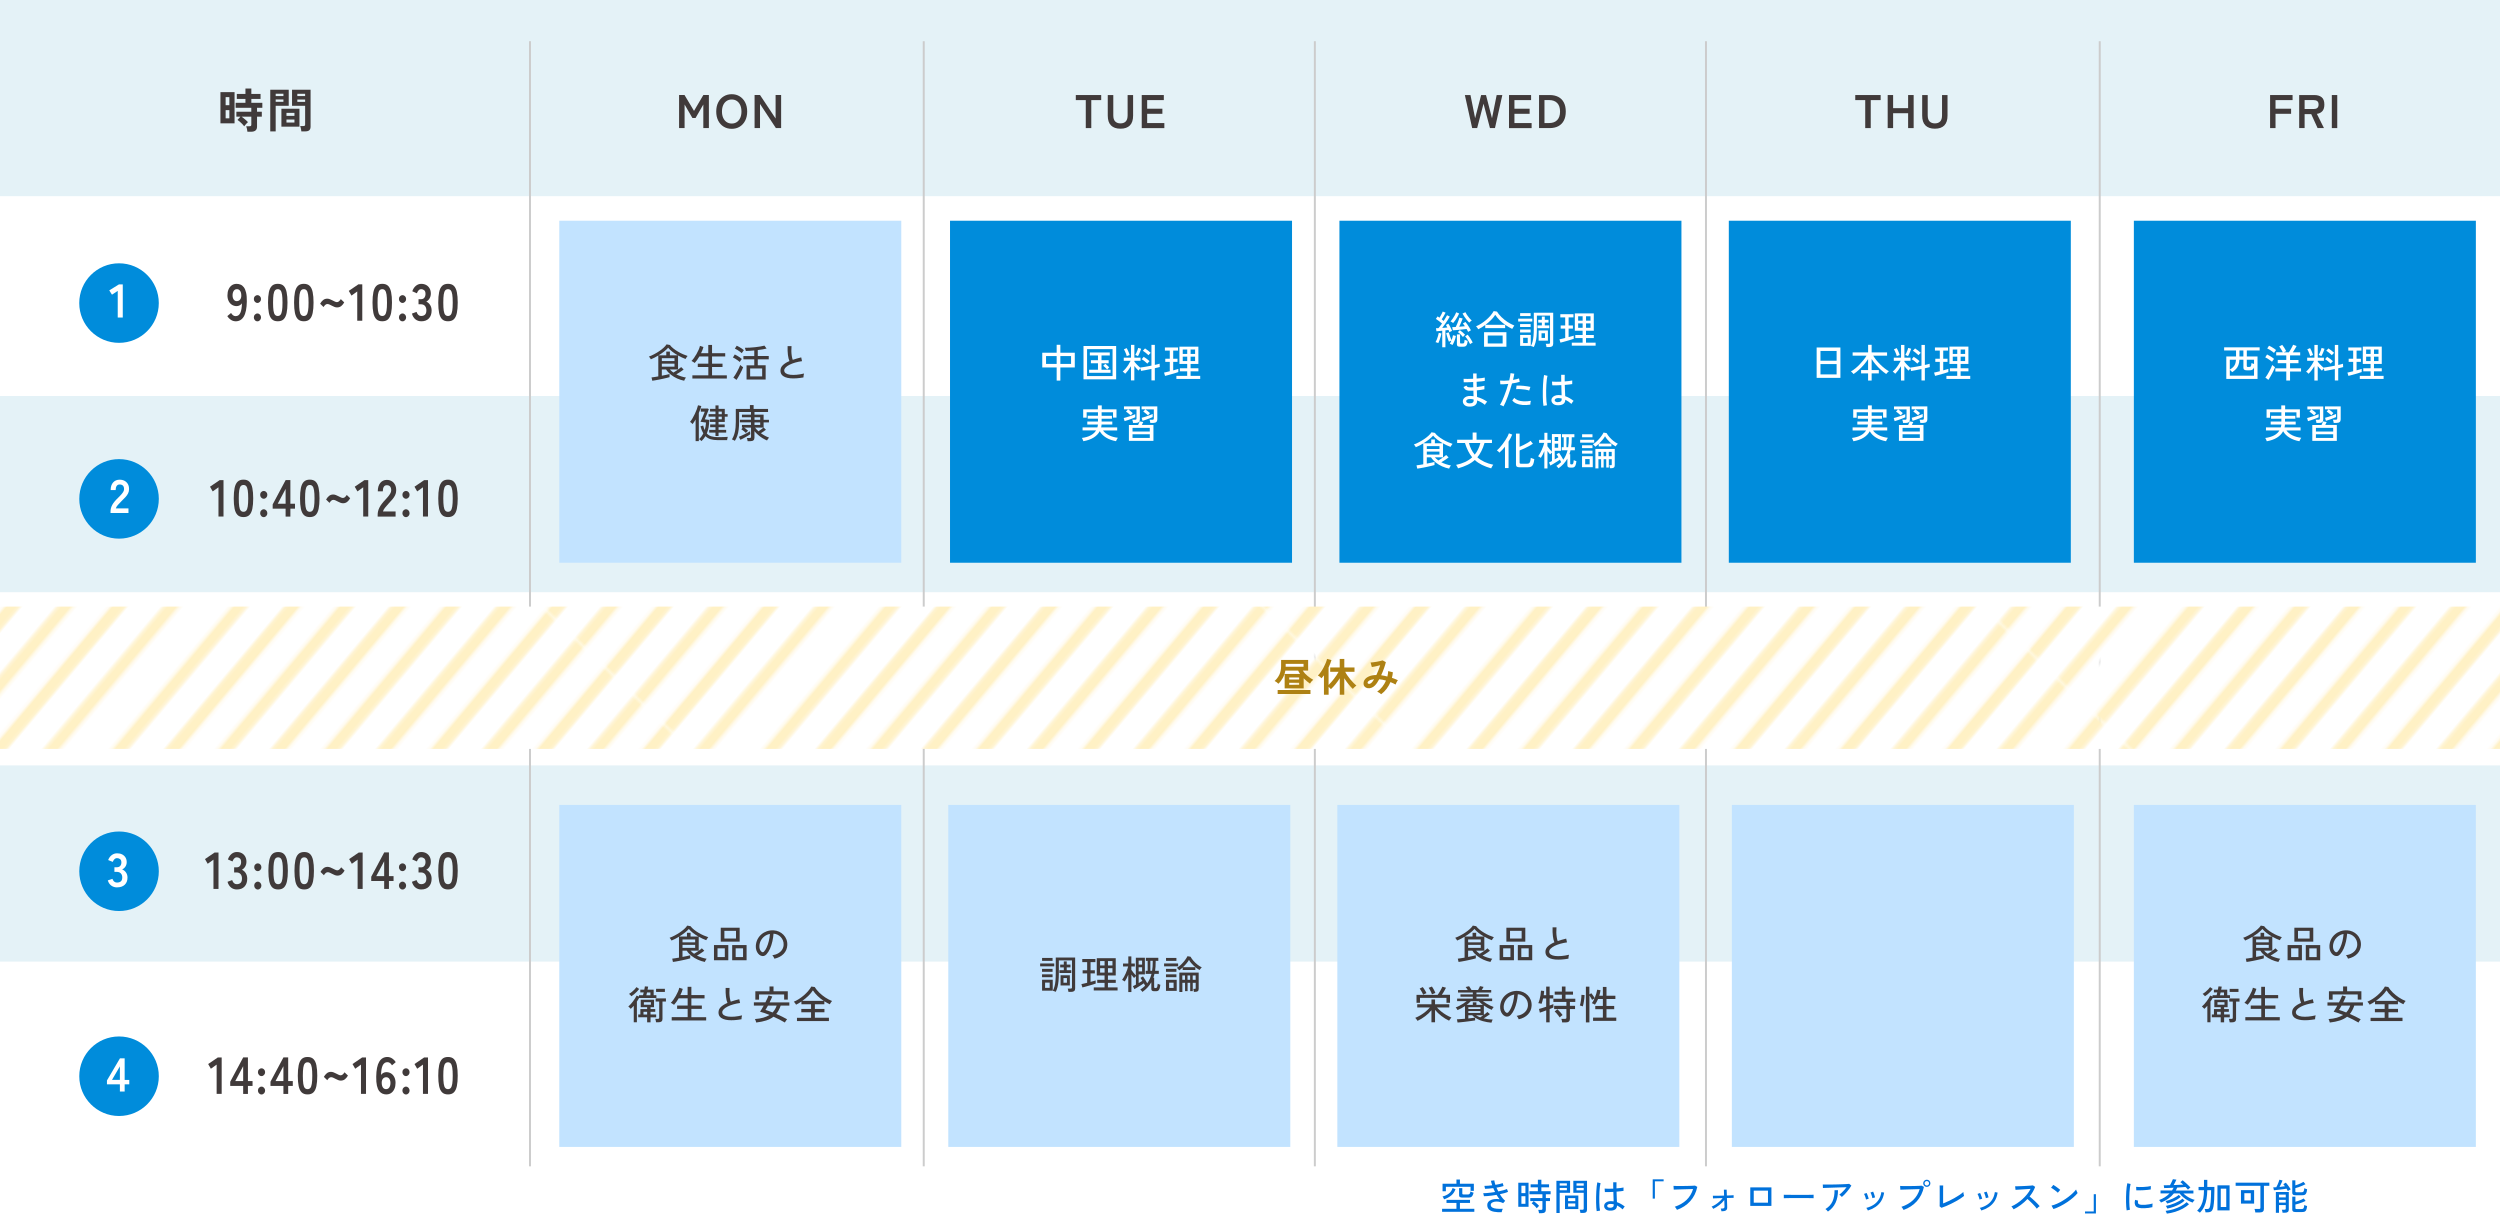 <?xml version="1.0" encoding="UTF-8"?>
<svg id="_レイヤー_2" data-name="レイヤー 2" xmlns="http://www.w3.org/2000/svg" xmlns:xlink="http://www.w3.org/1999/xlink" viewBox="0 0 952.98 462.63">
  <defs>
    <style>
      .cls-1, .cls-2, .cls-3, .cls-4, .cls-5, .cls-6, .cls-7, .cls-8, .cls-9 {
        stroke-width: 0px;
      }

      .cls-1, .cls-10, .cls-11 {
        fill: none;
      }

      .cls-2 {
        fill: url(#_新規パターン_2);
      }

      .cls-10 {
        stroke: #ccc;
        stroke-width: .75px;
      }

      .cls-10, .cls-11 {
        stroke-miterlimit: 10;
      }

      .cls-11 {
        stroke: #fff1c5;
        stroke-width: 4px;
      }

      .cls-3 {
        fill: #403a3a;
      }

      .cls-4 {
        fill: #c2e3ff;
      }

      .cls-5 {
        fill: #ae8113;
      }

      .cls-6 {
        fill: #fff;
      }

      .cls-7 {
        fill: #e4f2f7;
      }

      .cls-8 {
        fill: #0071db;
      }

      .cls-9 {
        fill: #008cdb;
      }
    </style>
    <pattern id="_新規パターン_2" data-name="新規パターン 2" x="0" y="0" width="165.58" height="165.58" patternTransform="translate(-4653.63 -27042.31) rotate(-135.96) scale(1.15) skewX(4.09)" patternUnits="userSpaceOnUse" viewBox="0 0 165.58 165.58">
      <g>
        <rect class="cls-1" x="0" y="0" width="165.58" height="165.58"/>
        <rect class="cls-6" x="0" y="0" width="165.58" height="165.58"/>
        <line class="cls-11" x1="58.72" y1="0" x2="58.72" y2="165.58"/>
        <line class="cls-11" x1="31.69" y1="0" x2="31.69" y2="165.58"/>
        <line class="cls-11" x1="4.67" y1="0" x2="4.67" y2="165.58"/>
        <line class="cls-11" x1="85.74" y1="0" x2="85.74" y2="165.58"/>
        <line class="cls-11" x1="72.23" y1="0" x2="72.23" y2="165.58"/>
        <line class="cls-11" x1="45.21" y1="0" x2="45.21" y2="165.58"/>
        <line class="cls-11" x1="18.18" y1="0" x2="18.18" y2="165.58"/>
        <line class="cls-11" x1="99.25" y1="0" x2="99.25" y2="165.58"/>
        <line class="cls-11" x1="112.76" y1="0" x2="112.76" y2="165.58"/>
        <line class="cls-11" x1="126.27" y1="0" x2="126.27" y2="165.58"/>
        <line class="cls-11" x1="139.79" y1="0" x2="139.79" y2="165.58"/>
        <line class="cls-11" x1="153.3" y1="0" x2="153.3" y2="165.58"/>
      </g>
    </pattern>
  </defs>
  <g id="_校正" data-name="校正">
    <rect class="cls-7" y="150.96" width="952.98" height="74.78"/>
    <rect class="cls-7" width="952.98" height="74.78"/>
    <rect class="cls-7" y="291.77" width="952.98" height="74.78"/>
    <rect class="cls-9" x="362.14" y="84.14" width="130.37" height="130.37"/>
    <rect class="cls-4" x="213.19" y="84.14" width="130.37" height="130.37"/>
    <rect class="cls-4" x="213.19" y="306.83" width="130.37" height="130.37"/>
    <rect class="cls-4" x="361.48" y="306.83" width="130.37" height="130.37"/>
    <rect class="cls-4" x="509.78" y="306.83" width="130.37" height="130.37"/>
    <rect class="cls-4" x="813.41" y="306.83" width="130.37" height="130.37"/>
    <rect class="cls-9" x="510.58" y="84.14" width="130.37" height="130.37"/>
    <rect class="cls-9" x="659.01" y="84.14" width="130.37" height="130.37"/>
    <rect class="cls-9" x="813.41" y="84.14" width="130.37" height="130.37"/>
    <g>
      <path class="cls-3" d="m258.86,48.82v-12.6h2.07l3.62,6.05,3.56-6.05h2.11v12.6h-2.12v-8.98l-2.95,5.13h-1.22l-2.97-5.13v8.98h-2.09Z"/>
      <path class="cls-3" d="m278.93,49.11c-1.14,0-2.16-.27-3.05-.81-.89-.54-1.59-1.31-2.1-2.29-.5-.99-.76-2.15-.76-3.48s.25-2.51.76-3.5,1.2-1.76,2.1-2.3c.89-.55,1.91-.82,3.05-.82s2.15.27,3.03.82,1.58,1.31,2.09,2.3.77,2.16.77,3.5-.26,2.49-.77,3.48c-.51.99-1.21,1.75-2.09,2.29s-1.89.81-3.03.81Zm0-2.02c.76,0,1.41-.19,1.96-.57s.98-.91,1.29-1.6c.31-.69.46-1.49.46-2.4s-.15-1.73-.46-2.42c-.31-.69-.74-1.22-1.29-1.6-.55-.38-1.21-.57-1.96-.57s-1.4.19-1.96.57c-.56.38-1,.91-1.3,1.6-.31.69-.46,1.5-.46,2.42s.15,1.71.46,2.4c.31.69.74,1.22,1.3,1.6s1.22.57,1.96.57Z"/>
      <path class="cls-3" d="m287.64,48.82v-12.6h2.07l5.94,8.95v-8.95h2.11v12.6h-2l-6.05-9.2v9.2h-2.07Z"/>
    </g>
    <g>
      <path class="cls-3" d="m248.64,145.14l-.28-1.27c.25-.02.6-.07,1.06-.14.46-.07.96-.15,1.52-.25v-7.96c-.47.29-.95.56-1.43.8-.48.25-.95.46-1.41.65-.07-.14-.18-.32-.33-.54-.15-.22-.29-.39-.41-.51.62-.22,1.26-.5,1.93-.86.67-.35,1.31-.73,1.94-1.15.63-.42,1.19-.86,1.69-1.31s.89-.9,1.17-1.33l1.26.23c.34.46.78.91,1.33,1.34.54.44,1.13.84,1.77,1.21.63.38,1.27.7,1.91.98.64.28,1.22.5,1.74.66-.13.14-.27.33-.43.57s-.27.44-.35.58c-.44-.16-.91-.35-1.39-.58-.49-.23-.98-.48-1.47-.76v5.34h-3.12c.2.22.41.43.64.63.23.2.46.38.71.55.34-.2.7-.43,1.09-.68.38-.25.75-.51,1.08-.76s.6-.46.79-.65l.94.92c-.23.19-.5.4-.82.62-.31.22-.64.43-.99.64-.35.21-.67.41-.98.59.56.29,1.15.54,1.76.74s1.26.37,1.93.49c-.08.08-.17.2-.26.34-.09.15-.18.31-.26.46-.08.16-.13.29-.17.41-.88-.17-1.76-.46-2.65-.85-.89-.4-1.71-.89-2.45-1.48s-1.34-1.24-1.8-1.97h-1.62v2.38c.62-.11,1.2-.22,1.73-.34.54-.12.94-.21,1.21-.29v1.18c-.25.08-.59.17-1.03.28-.43.1-.92.21-1.44.33-.53.11-1.05.22-1.58.33-.53.11-1.02.2-1.46.27-.45.08-.8.13-1.07.16Zm2.4-9.69h2.94v-1.43h1.38v1.43h3.01c-.73-.41-1.42-.87-2.07-1.37-.65-.5-1.18-1.01-1.6-1.53-.43.49-.96.99-1.61,1.49-.64.5-1.33.97-2.05,1.41Zm1.25,2.19h4.82v-1.09h-4.82v1.09Zm0,2.13h4.82v-1.14h-4.82v1.14Z"/>
      <path class="cls-3" d="m263.93,144.31v-1.24h6.08v-3.17h-4.02v-1.26h4.02v-2.75h-3.42c-.28.49-.57.95-.88,1.37-.3.42-.6.79-.89,1.1-.07-.06-.19-.14-.35-.25-.16-.1-.32-.21-.49-.31-.17-.1-.3-.17-.4-.2.3-.28.62-.66.95-1.12s.66-.99.98-1.54c.32-.56.6-1.11.83-1.65.23-.54.39-1.02.48-1.44l1.33.43c-.1.37-.23.75-.38,1.15-.15.4-.33.8-.53,1.21h2.75v-3.15h1.44v3.15h5.02v1.24h-5.02v2.75h3.99v1.26h-3.99v3.17h5.64v1.24h-13.16Z"/>
      <path class="cls-3" d="m282,137.98c-.18-.17-.43-.37-.75-.59-.32-.23-.65-.45-.99-.66s-.63-.37-.88-.47l.71-1.14c.28.13.59.29.92.49.33.2.66.4.98.61.32.21.58.42.79.62-.05.06-.13.17-.24.32s-.22.31-.32.47c-.11.16-.18.28-.22.36Zm-1.25,6.83l-1.2-.87c.22-.28.46-.62.71-1.03s.51-.85.76-1.31c.25-.47.48-.92.68-1.35.2-.43.36-.81.47-1.13.08.07.19.17.33.29.14.12.28.23.43.34.14.1.26.18.35.23-.1.31-.25.68-.46,1.11-.21.43-.43.88-.68,1.35s-.5.92-.74,1.33-.46.77-.65,1.05Zm2-10.2c-.18-.17-.43-.37-.75-.6-.32-.23-.65-.45-.99-.66s-.63-.36-.88-.46l.71-1.11c.26.11.56.27.92.47.35.2.69.41,1.02.63.33.22.59.42.78.6-.05.06-.13.17-.24.32-.11.16-.22.31-.33.47-.11.15-.19.27-.23.35Zm1.83,10.08v-5.44h2.94v-2.28h-4.14v-1.25h4.14v-2.13c-1.26.12-2.33.19-3.21.21-.04-.14-.1-.34-.17-.62-.07-.27-.14-.47-.21-.61.55,0,1.16,0,1.84-.05.67-.04,1.36-.1,2.06-.17s1.36-.17,1.98-.27c.62-.1,1.15-.22,1.59-.34l.81,1.12c-.4.11-.89.21-1.48.31-.58.09-1.21.18-1.87.26v2.28h4.18v1.25h-4.18v2.28h3v5.44h-7.29Zm1.37-1.2h4.58v-3.04h-4.58v3.04Z"/>
      <path class="cls-3" d="m306.24,143.88c-.9.16-1.78.27-2.62.33-.85.06-1.65.05-2.38-.01-.74-.07-1.39-.22-1.95-.44-.56-.22-1-.54-1.31-.95-.32-.41-.47-.93-.47-1.56,0-.8.31-1.5.94-2.08.62-.59,1.45-1.1,2.48-1.53-.27-.6-.46-1.38-.58-2.35s-.16-2.08-.12-3.35h1.5c-.06.59-.08,1.21-.07,1.87.01.66.07,1.28.16,1.86s.21,1.08.36,1.49c.5-.17,1.02-.33,1.57-.49s1.1-.3,1.67-.44l.31,1.44c-.9.12-1.76.3-2.58.53-.82.24-1.54.51-2.17.83-.63.31-1.13.66-1.49,1.03s-.55.75-.55,1.12c0,.47.2.84.61,1.12.41.28.96.46,1.67.55s1.51.09,2.42.01,1.86-.24,2.86-.48c-.07.19-.12.44-.17.74s-.06.56-.06.77Z"/>
      <path class="cls-3" d="m265.16,168.15v-8.26c-.19.34-.38.66-.58.96s-.4.57-.58.81c-.1-.13-.25-.29-.45-.46s-.37-.31-.51-.39c.32-.37.64-.82.95-1.36.32-.54.62-1.11.9-1.71.29-.61.53-1.19.74-1.76.21-.57.36-1.07.45-1.5l1.26.3c-.1.39-.23.81-.4,1.26s-.35.91-.55,1.38v10.74h-1.23Zm2.23-.03c-.06-.07-.15-.16-.27-.25s-.24-.19-.36-.29c-.12-.09-.22-.15-.3-.18.66-.6,1.21-1.33,1.63-2.19-.21-.35-.4-.75-.58-1.19-.17-.44-.34-.94-.5-1.49l1.04-.32c.08.33.17.64.26.93s.2.56.31.81c.3-.91.46-1.87.5-2.88l-2.1-.3c.1-.2.23-.47.38-.81.15-.34.31-.7.47-1.09.16-.38.31-.75.45-1.09.14-.35.25-.63.32-.85h-1.49v-1.2h2.67l.36.27c-.09.27-.2.58-.34.94-.13.36-.28.72-.43,1.09-.15.37-.29.71-.43,1.04s-.25.58-.34.78l1.7.22c0,1.06-.08,2.01-.23,2.86-.16.85-.38,1.61-.68,2.3.46.52,1.03.88,1.72,1.09.68.21,1.53.32,2.53.32.81,0,1.54,0,2.19-.03.65-.02,1.17-.05,1.56-.09-.03.08-.07.21-.11.38s-.07.34-.1.5-.05.29-.06.38h-3.46c-1.11,0-2.05-.12-2.82-.35-.77-.24-1.43-.63-1.97-1.18-.41.68-.91,1.31-1.5,1.88Zm5.34-1.93v-1.29h-2.39v-1.04h2.39v-1.02h-2.03v-1.04h2.03v-.96h-2.16v-1.02h2.16v-.99h-2.64v-.96h2.64v-.99h-2.07v-1.02h2.07v-1.32h1.18v1.32h2.37v2.01h1.09v.96h-1.09v2.01h-2.37v.96h2.34v1.04h-2.34v1.02h2.9v1.04h-2.9v1.29h-1.18Zm1.18-8.31h1.23v-.99h-1.23v.99Zm0,1.95h1.23v-.99h-1.23v.99Z"/>
      <path class="cls-3" d="m284.99,168.19c-.02-.18-.06-.39-.12-.64-.06-.25-.12-.44-.18-.59h1.03c.2,0,.35-.04.44-.11.09-.07.13-.2.13-.39v-3.46h-2.64c.25.17.51.36.79.58.28.22.52.42.72.61-.04.04-.12.12-.25.24-.13.12-.25.24-.36.36s-.19.2-.23.24c-.21-.22-.49-.47-.83-.74-.34-.27-.64-.49-.9-.65l.55-.66h-.32v-1.01h3.45v-.97h-4.21v-.99h4.21v-.96h-3.45v-.99h3.45v-1.02h-4.53v3.71c0,1.13-.05,2.13-.17,3.01-.11.88-.28,1.66-.52,2.35-.24.7-.55,1.34-.93,1.93-.08-.05-.19-.12-.34-.2-.15-.08-.3-.16-.45-.22-.15-.07-.26-.12-.34-.13.5-.77.87-1.7,1.12-2.79s.37-2.38.37-3.87v-4.95h5.38v-1.46h1.41v1.46h5.5v1.17h-5.17v1.02h3.48v1.95h2.04v.99h-2.04v1.95l.89.85c-.22.18-.52.4-.89.65s-.71.47-1.04.67c.49.36,1,.69,1.53.97.53.29,1.06.53,1.59.72-.12.11-.26.28-.43.51-.17.23-.28.42-.35.57-.55-.23-1.11-.52-1.69-.87-.58-.35-1.13-.75-1.66-1.21s-1.01-.95-1.44-1.48v2.46c0,.47-.13.82-.39,1.04-.26.22-.66.33-1.2.33h-1.04Zm-2.75-.55l-.6-1.14c.29-.11.62-.25,1.01-.42.38-.17.77-.35,1.18-.55.41-.2.79-.4,1.16-.6.37-.2.68-.38.93-.54l.09,1.14c-.2.14-.46.31-.77.5-.31.19-.66.39-1.02.59-.37.21-.72.4-1.07.58s-.65.33-.91.45Zm5.37-7.61h2.17v-.96h-2.17v.96Zm0,1.96h2.17v-.97h-2.17v.97Zm1.53,2.42c.29-.18.62-.41.98-.68.36-.28.67-.52.91-.73h-3.2c.36.48.79.95,1.3,1.41Z"/>
    </g>
    <g>
      <path class="cls-3" d="m555.99,366.7l-.28-1.27c.25-.02.6-.07,1.06-.14.46-.07.96-.15,1.52-.25v-7.96c-.47.29-.95.56-1.43.8-.48.25-.95.46-1.41.65-.07-.14-.18-.32-.33-.54-.15-.22-.29-.39-.41-.51.62-.22,1.26-.5,1.93-.86.67-.35,1.31-.73,1.94-1.15s1.19-.86,1.69-1.31.89-.9,1.17-1.33l1.26.23c.34.46.78.91,1.33,1.34.54.43,1.13.84,1.77,1.21.63.38,1.27.7,1.91.98.64.28,1.22.5,1.74.66-.13.14-.27.33-.43.57-.16.24-.27.43-.35.58-.44-.16-.91-.35-1.39-.58-.49-.23-.98-.49-1.47-.77v5.34h-3.12c.2.22.41.43.64.63.23.2.46.39.71.56.34-.2.7-.43,1.09-.68.38-.25.75-.51,1.08-.76s.6-.46.79-.65l.94.92c-.23.19-.5.39-.82.61-.31.22-.64.43-.99.65-.35.21-.67.4-.98.58.56.29,1.15.54,1.76.74.62.21,1.26.37,1.93.49-.08.08-.17.2-.26.35-.09.15-.18.3-.26.46s-.13.29-.17.4c-.88-.17-1.76-.46-2.65-.85-.89-.4-1.71-.89-2.45-1.48s-1.34-1.24-1.8-1.97h-1.62v2.38c.62-.11,1.2-.22,1.73-.34.54-.12.94-.21,1.21-.29v1.18c-.25.08-.59.17-1.03.28-.43.1-.92.21-1.44.33-.53.11-1.05.22-1.58.33-.53.11-1.02.2-1.46.27-.45.08-.8.13-1.07.16Zm2.4-9.69h2.94v-1.43h1.38v1.43h3.01c-.73-.41-1.42-.87-2.07-1.37-.65-.5-1.18-1.01-1.6-1.53-.43.49-.96.98-1.61,1.48-.64.5-1.33.97-2.05,1.41Zm1.25,2.19h4.82v-1.09h-4.82v1.09Zm0,2.13h4.82v-1.14h-4.82v1.14Z"/>
      <path class="cls-3" d="m571.64,366.04v-5.79h5.46v5.79h-5.46Zm1.35-1.21h2.78v-3.33h-2.78v3.33Zm1.23-5.88v-5.31h7.21v5.31h-7.21Zm1.39-1.19h4.43v-2.93h-4.43v2.93Zm2.97,8.28v-5.79h5.49v5.79h-5.49Zm1.33-1.21h2.82v-3.33h-2.82v3.33Z"/>
      <path class="cls-3" d="m597.84,365.44c-.9.16-1.78.27-2.62.33-.85.06-1.65.05-2.38-.01-.74-.07-1.39-.22-1.95-.44-.56-.23-1-.54-1.31-.95-.32-.41-.47-.93-.47-1.56,0-.8.31-1.5.94-2.08s1.45-1.1,2.48-1.53c-.27-.6-.46-1.38-.58-2.35-.12-.96-.16-2.08-.12-3.35h1.5c-.06.59-.08,1.21-.07,1.87.01.66.07,1.28.16,1.86s.21,1.08.36,1.49c.5-.17,1.02-.33,1.57-.49.54-.15,1.1-.3,1.67-.44l.31,1.44c-.9.12-1.76.3-2.58.53-.82.24-1.54.51-2.17.83s-1.13.66-1.49,1.03c-.37.37-.55.75-.55,1.12,0,.47.2.84.61,1.12.41.28.96.46,1.67.55s1.51.09,2.42.01,1.86-.24,2.86-.48c-.07.19-.12.44-.17.74-.04.31-.06.56-.06.77Z"/>
      <path class="cls-3" d="m545.66,389.69v-4.61c-.67.82-1.47,1.59-2.41,2.3-.93.71-1.9,1.3-2.9,1.76-.08-.14-.21-.33-.39-.58-.18-.25-.34-.44-.48-.57.66-.25,1.33-.58,2.03-1,.69-.42,1.34-.88,1.96-1.4.62-.51,1.15-1.03,1.59-1.56h-4.82v-1.2h5.42v-1.83h1.37v1.83h5.42v1.2h-4.7c.45.51.98,1.01,1.59,1.51.61.5,1.25.94,1.93,1.35.68.4,1.34.73,2,.98-.09.09-.19.21-.31.37-.12.15-.22.31-.33.46-.1.15-.19.28-.25.38-1.01-.47-1.99-1.07-2.92-1.79-.94-.72-1.75-1.51-2.43-2.35v4.75h-1.37Zm-5.7-7.43v-3.03h8.07c.13-.17.28-.39.46-.67s.35-.57.53-.88.34-.6.48-.88c.14-.28.24-.51.31-.68l1.38.39c-.11.24-.25.52-.43.85-.18.32-.36.65-.56.97-.2.33-.4.62-.59.89h3.12v3.03h-1.35v-1.88h-10.09v1.88h-1.33Zm2.53-3.1c-.08-.21-.2-.46-.35-.76-.16-.3-.32-.59-.5-.88-.18-.29-.33-.51-.47-.67l1.18-.59c.15.18.32.41.5.7.18.29.36.57.53.86.17.29.29.54.38.75l-1.28.58Zm3.36-.12c-.06-.22-.16-.49-.31-.8-.14-.31-.3-.63-.47-.94-.17-.31-.33-.56-.48-.75l1.25-.49c.14.18.3.42.47.73.17.31.34.61.5.92.16.31.28.57.34.79l-1.3.54Z"/>
      <path class="cls-3" d="m568.52,389.84c-1.09-.08-2.18-.28-3.28-.59-1.09-.31-2.07-.75-2.93-1.33v1.05c-.28.05-.65.11-1.11.17-.46.06-.96.13-1.49.2-.54.07-1.07.14-1.6.2-.54.06-1.02.11-1.46.15-.44.04-.79.07-1.04.09l-.24-1.23c.32-.02.76-.05,1.32-.08.56-.04,1.14-.08,1.75-.13v-4.83c-.46.31-.93.6-1.42.86-.49.26-.96.49-1.42.67-.06-.14-.17-.32-.31-.54-.15-.22-.28-.38-.39-.48.43-.15.9-.35,1.4-.61.5-.26,1-.54,1.49-.85s.91-.62,1.28-.93h-3.63v-.98h5.99v-.7h-4.71v-.92h4.71v-.67h-5.64v-.96h3.72c-.13-.2-.27-.4-.41-.62-.14-.21-.28-.39-.4-.54l1.31-.3c.16.22.32.46.48.72s.3.5.44.73h2.49c.13-.22.27-.48.42-.79.15-.3.26-.54.32-.7l1.37.3c-.2.39-.43.79-.69,1.19h3.6v.96h-5.62v.67h4.68v.92h-4.68v.7h5.98v.98h-3.54c.38.29.81.58,1.29.88.48.29.96.56,1.46.8s.95.43,1.37.57c-.07.07-.16.17-.25.31-.1.14-.2.28-.29.42-.09.14-.16.26-.2.35-1.03-.4-2.03-.95-3-1.65v3.54c.27-.2.53-.4.77-.58s.44-.36.58-.5l.97.83c-.17.13-.39.29-.66.48-.27.19-.56.38-.86.58-.3.2-.59.38-.86.55,1.09.28,2.23.43,3.43.45-.09.13-.18.32-.28.58-.09.25-.16.46-.19.61Zm-9.43-6.79h2.34v-.98h1.37v.98h2.44c-.29-.23-.57-.46-.83-.7-.27-.24-.5-.47-.71-.71h-3.04c-.21.24-.45.48-.71.71-.26.24-.55.47-.85.7Zm.63,1.56h4.63v-.67h-4.63v.67Zm0,1.51h4.63v-.71h-4.63v.71Zm0,2.1c.53-.05,1.02-.1,1.48-.16.46-.06.82-.12,1.08-.17-.38-.25-.74-.54-1.08-.88h-1.48v1.21Zm4.53-.42c.33-.21.72-.47,1.17-.79h-2.76c.24.16.49.31.76.44s.54.25.83.36Z"/>
      <path class="cls-3" d="m578.93,388.55c-.05-.18-.16-.41-.32-.68s-.33-.48-.49-.62c.9-.14,1.67-.4,2.3-.78.63-.38,1.12-.85,1.46-1.4s.53-1.15.56-1.79c.03-.6-.05-1.15-.25-1.66-.2-.5-.47-.95-.83-1.33-.36-.38-.78-.68-1.25-.91-.48-.23-.98-.35-1.52-.38-.07.97-.22,1.95-.44,2.94s-.52,1.91-.89,2.76c-.38.85-.82,1.56-1.34,2.13-.35.38-.7.6-1.06.67-.36.07-.73.03-1.12-.13-.38-.16-.72-.42-1.02-.79s-.53-.8-.69-1.31-.22-1.06-.19-1.65c.05-.88.26-1.69.62-2.43s.86-1.38,1.48-1.91,1.33-.94,2.13-1.21,1.66-.39,2.57-.34c.72.04,1.4.21,2.04.5.64.29,1.21.68,1.69,1.18.49.5.87,1.09,1.13,1.76s.38,1.41.34,2.22c-.07,1.3-.54,2.4-1.4,3.3s-2.03,1.52-3.51,1.86Zm-4.8-2.56c.11.07.24.1.39.1s.29-.08.44-.23c.39-.41.74-.97,1.06-1.68.32-.71.58-1.51.79-2.39s.34-1.77.41-2.68c-.76.14-1.44.43-2.03.87-.59.44-1.06.98-1.41,1.62-.35.64-.54,1.34-.58,2.1-.03.55.05,1.03.24,1.43.19.41.42.69.71.86Z"/>
      <path class="cls-3" d="m589.4,389.69v-4.54c-.51.19-.99.37-1.44.53-.45.17-.78.28-.98.34l-.33-1.41c.27-.06.66-.17,1.16-.33.5-.16,1.03-.33,1.58-.52v-3.15h-1.17c-.08.39-.17.76-.28,1.12-.11.36-.21.66-.32.92-.08-.02-.2-.05-.36-.09-.16-.04-.32-.08-.48-.11-.16-.04-.29-.05-.39-.05.19-.43.36-.91.5-1.44.14-.53.26-1.08.35-1.66.09-.58.14-1.13.17-1.67l1.2.12c0,.25-.03.51-.05.78-.03.27-.06.55-.11.84h.94v-3.29h1.32v3.29h1.39v1.25h-1.39v2.67c.32-.11.6-.21.85-.31s.44-.17.57-.23v1.29c-.13.07-.32.16-.57.26-.25.11-.54.22-.85.35v5.05h-1.32Zm6.08.04c0-.19-.04-.42-.11-.7-.06-.28-.12-.49-.19-.64h1.35c.2,0,.34-.04.44-.1.09-.07.13-.2.13-.39v-3.25h-4.67v-1.25h4.67v-1.48h-4.96v-1.21h3.24v-1.55h-2.74v-1.17h2.74v-1.92h1.38v1.92h2.86v1.17h-2.86v1.55h3.73v1.21h-2.05v1.48h1.96v1.25h-1.96v3.71c0,.92-.53,1.38-1.59,1.38h-1.37Zm-.93-1.9c-.14-.22-.33-.48-.56-.77-.23-.29-.47-.57-.71-.85s-.46-.49-.65-.65l1.03-.83c.18.15.4.36.65.62.25.27.5.54.75.83.24.28.44.54.58.76-.07.04-.18.12-.34.24s-.31.24-.46.37c-.15.13-.25.22-.3.28Z"/>
      <path class="cls-3" d="m603.36,383.63c-.07-.03-.18-.07-.34-.12-.16-.05-.31-.1-.45-.14-.15-.04-.26-.07-.34-.08.08-.22.16-.51.23-.86.08-.36.14-.73.2-1.13.05-.4.1-.79.13-1.15.04-.37.05-.68.05-.93l1.19.1c-.01.34-.04.72-.08,1.13-.04.42-.1.83-.17,1.25-.07.42-.14.8-.22,1.14s-.14.61-.2.79Zm1.17,6.08v-13.61h1.33v2.96l.74-.45c.22.28.46.59.71.94.25.35.44.65.57.89.23-.53.43-1.08.6-1.64s.29-1.08.36-1.54l1.26.21c-.04.34-.1.69-.18,1.04s-.18.71-.29,1.06h1.37v-3.36h1.38v3.36h3.39v1.23h-3.39v2.65h2.94v1.26h-2.94v3.18h3.73v1.26h-8.85v-1.26h3.74v-3.18h-2.9v-1.26h2.9v-2.65h-1.82c-.18.41-.37.8-.57,1.18s-.41.71-.63,1c-.08-.06-.2-.13-.35-.21s-.31-.16-.46-.23c-.16-.07-.28-.11-.38-.13.19-.24.37-.52.55-.84.17-.32.34-.66.5-1.02l-.95.59c-.11-.23-.26-.5-.46-.81-.19-.31-.38-.59-.56-.84v10.23h-1.33Z"/>
    </g>
    <g>
      <path class="cls-3" d="m856.36,366.7l-.28-1.27c.25-.02.6-.07,1.06-.14.46-.07.96-.15,1.52-.25v-7.96c-.47.29-.95.56-1.43.8-.48.25-.95.46-1.41.65-.07-.14-.18-.32-.33-.54-.15-.22-.29-.39-.41-.51.62-.22,1.26-.5,1.93-.86.67-.35,1.31-.73,1.94-1.15.63-.42,1.19-.86,1.69-1.31s.89-.9,1.17-1.33l1.26.23c.34.46.78.91,1.33,1.34.54.44,1.13.84,1.77,1.21.63.38,1.27.7,1.91.98.64.28,1.22.5,1.74.66-.13.14-.27.33-.43.57s-.27.44-.35.58c-.44-.16-.91-.35-1.39-.58-.49-.23-.98-.48-1.47-.76v5.34h-3.12c.2.22.41.43.64.63.23.2.46.38.71.55.34-.2.7-.43,1.09-.68.38-.25.75-.51,1.08-.76s.6-.46.79-.65l.94.92c-.23.19-.5.4-.82.62-.31.22-.64.43-.99.64-.35.21-.67.41-.98.59.56.29,1.15.54,1.76.74s1.26.37,1.93.49c-.08.08-.17.2-.26.34-.09.15-.18.31-.26.46-.08.16-.13.29-.17.41-.88-.17-1.76-.46-2.65-.85-.89-.4-1.71-.89-2.45-1.48s-1.34-1.24-1.8-1.97h-1.62v2.38c.62-.11,1.2-.22,1.73-.34.54-.12.94-.21,1.21-.29v1.18c-.25.08-.59.17-1.03.28-.43.1-.92.21-1.44.33-.53.11-1.05.22-1.58.33-.53.11-1.02.2-1.46.27-.45.08-.8.13-1.07.16Zm2.4-9.69h2.94v-1.43h1.38v1.43h3.01c-.73-.41-1.42-.87-2.07-1.37-.65-.5-1.18-1.01-1.6-1.53-.43.49-.96.99-1.61,1.49-.64.5-1.33.97-2.05,1.41Zm1.25,2.19h4.82v-1.09h-4.82v1.09Zm0,2.13h4.82v-1.14h-4.82v1.14Z"/>
      <path class="cls-3" d="m872.01,366.04v-5.79h5.46v5.79h-5.46Zm1.35-1.21h2.78v-3.33h-2.78v3.33Zm1.23-5.88v-5.31h7.21v5.31h-7.21Zm1.39-1.18h4.43v-2.93h-4.43v2.93Zm2.97,8.28v-5.79h5.49v5.79h-5.49Zm1.33-1.21h2.82v-3.33h-2.82v3.33Z"/>
      <path class="cls-3" d="m895.05,365.45c-.05-.18-.16-.41-.32-.68-.17-.27-.33-.48-.49-.62.9-.14,1.67-.4,2.3-.78.63-.38,1.12-.84,1.46-1.39s.53-1.15.56-1.79c.03-.6-.05-1.15-.25-1.66-.2-.5-.47-.95-.83-1.33-.36-.38-.78-.68-1.25-.91-.48-.22-.98-.35-1.52-.38-.07.97-.22,1.95-.44,2.94s-.52,1.91-.89,2.76c-.38.85-.82,1.56-1.34,2.13-.35.38-.7.61-1.06.67-.36.07-.73.03-1.12-.13-.38-.16-.72-.42-1.02-.79s-.53-.8-.69-1.31-.22-1.06-.19-1.65c.05-.88.26-1.69.62-2.43s.86-1.38,1.48-1.91c.62-.54,1.33-.94,2.13-1.22.8-.27,1.66-.39,2.57-.34.72.04,1.4.21,2.04.5.64.29,1.21.68,1.69,1.18.49.5.87,1.08,1.13,1.75s.38,1.41.34,2.22c-.07,1.3-.54,2.4-1.4,3.3-.86.9-2.03,1.52-3.51,1.86Zm-4.8-2.56c.11.07.24.1.39.1s.29-.08.44-.23c.39-.41.74-.97,1.06-1.68.32-.71.58-1.5.79-2.38s.34-1.78.41-2.68c-.76.14-1.44.43-2.03.87-.59.44-1.06.98-1.41,1.62-.35.64-.54,1.34-.58,2.1-.03.55.05,1.03.24,1.43.19.4.42.69.71.86Z"/>
      <path class="cls-3" d="m841.42,389.69v-6.29c-.19.22-.38.43-.58.62s-.39.38-.58.55c-.04-.07-.12-.17-.24-.29-.12-.12-.24-.24-.37-.35-.12-.11-.23-.2-.31-.25.29-.23.59-.52.89-.86s.61-.7.9-1.09c.29-.39.56-.77.8-1.16.24-.38.43-.74.58-1.07l.9.39v-.53h1.54c.04-.16.08-.33.13-.51s.09-.37.13-.55h-1.29v-1.04h1.52c.05-.27.1-.51.14-.74.04-.22.07-.39.08-.52l1.25.09c-.02.14-.05.31-.09.52s-.08.42-.13.65h2.32v2.1h1.04v1.08h-6.6c-.12.23-.25.46-.39.68-.14.23-.29.45-.44.67v7.88h-1.21Zm-.9-9.92c-.07-.11-.2-.27-.4-.47-.19-.21-.36-.35-.5-.44.39-.22.76-.48,1.12-.77.36-.29.69-.6.99-.92.3-.32.54-.61.74-.89l1.02.71c-.23.32-.52.66-.86,1.01-.34.35-.7.69-1.07,1-.37.31-.71.57-1.04.77Zm6,9.92v-1.91h-3.39v-1.07h.81v-2.05h2.58v-.72h-2.44v-2.85h5.07v2.85h-1.33v.72h1.8v1.04h-1.8v1.02h2.15v1.07h-2.15v1.91h-1.29Zm-1.39-2.97h1.39v-1.02h-1.39v1.02Zm.15-3.72h2.67v-.97h-2.67v.97Zm.95-3.62h1.54v-1.06h-1.29c-.04.19-.08.38-.13.55s-.09.35-.13.51Zm3.69,10.31c-.01-.11-.03-.25-.07-.42-.04-.17-.07-.34-.11-.5s-.08-.29-.12-.38h.96c.2,0,.34-.03.42-.1.08-.07.12-.2.12-.38v-6.12h-1.35v-1.18h3.92v1.18h-1.32v6.63c0,.44-.12.76-.37.97s-.62.31-1.12.31h-.96Zm.01-11.57v-1.18h3.36v1.18h-3.36Z"/>
      <path class="cls-3" d="m855.9,388.97v-1.24h6.08v-3.17h-4.02v-1.26h4.02v-2.75h-3.42c-.28.49-.57.95-.88,1.37-.3.42-.6.79-.89,1.1-.07-.06-.19-.14-.35-.25-.16-.1-.32-.21-.49-.31-.17-.1-.3-.17-.4-.2.3-.28.62-.66.95-1.12s.66-.99.98-1.54c.32-.56.6-1.11.83-1.65.23-.54.39-1.02.48-1.44l1.33.43c-.1.37-.23.75-.38,1.15-.15.4-.33.8-.53,1.21h2.75v-3.15h1.44v3.15h5.02v1.24h-5.02v2.75h3.99v1.26h-3.99v3.17h5.64v1.24h-13.16Z"/>
      <path class="cls-3" d="m882.46,388.54c-.9.16-1.78.27-2.62.33-.85.06-1.65.05-2.38-.01-.74-.07-1.39-.22-1.95-.44-.56-.22-1-.54-1.31-.95-.32-.41-.47-.93-.47-1.56,0-.8.31-1.5.94-2.08.62-.59,1.45-1.1,2.48-1.53-.27-.6-.46-1.38-.58-2.35s-.16-2.08-.12-3.35h1.5c-.06.59-.08,1.21-.07,1.87.01.66.07,1.28.16,1.86s.21,1.08.36,1.49c.5-.17,1.02-.33,1.57-.49s1.1-.3,1.67-.44l.31,1.44c-.9.12-1.76.3-2.58.53-.82.24-1.54.51-2.17.83-.63.31-1.13.66-1.49,1.03s-.55.75-.55,1.12c0,.47.2.84.61,1.12.41.28.96.46,1.67.55s1.51.09,2.42.01,1.86-.24,2.86-.48c-.07.19-.12.44-.17.74s-.06.56-.06.77Z"/>
      <path class="cls-3" d="m888.1,389.77c-.03-.17-.09-.39-.19-.67s-.19-.5-.29-.64c2.34-.16,4.19-.68,5.55-1.56-1.36-.56-2.56-.97-3.6-1.23.19-.27.41-.61.65-1.03.24-.42.49-.85.74-1.31h-3.75v-1.23h4.39c.26-.5.5-.98.71-1.45s.38-.86.5-1.19l1.42.41c-.13.32-.29.67-.46,1.06-.18.39-.37.78-.57,1.18h7.53v1.23h-3.3c-.21.64-.46,1.22-.74,1.75-.28.53-.59,1-.95,1.43.74.32,1.47.65,2.19,1,.72.35,1.37.69,1.95,1.03-.08.08-.18.2-.29.35-.12.15-.22.31-.32.47-.1.16-.18.3-.24.42-.62-.37-1.3-.75-2.05-1.13s-1.52-.75-2.29-1.09c-.78.61-1.71,1.09-2.79,1.44-1.08.35-2.35.61-3.81.78Zm-.33-8.71v-3.19h5.4v-1.83h1.53v1.83h5.44v3.18h-1.39v-1.98h-9.57v2h-1.41Zm6.58,4.88c.69-.72,1.21-1.59,1.54-2.61h-3.31c-.18.34-.35.65-.52.93s-.31.52-.43.72c.39.11.82.25,1.28.41.47.17.94.35,1.43.55Z"/>
      <path class="cls-3" d="m903.64,389.23v-1.26h5.37v-2.1h-3.72v-1.28h3.72v-1.77h-3.67v-1.05c-.33.22-.67.43-1.01.64-.34.21-.69.39-1.04.56-.05-.1-.13-.22-.23-.38-.1-.15-.21-.3-.33-.44-.12-.14-.21-.25-.29-.32.64-.26,1.29-.6,1.94-1.02.66-.42,1.29-.89,1.89-1.41.6-.52,1.15-1.07,1.64-1.64.49-.57.89-1.14,1.2-1.71l1.28.18c.45.72,1.03,1.42,1.73,2.12.71.69,1.48,1.31,2.32,1.87s1.7,1,2.57,1.34c-.13.13-.28.32-.46.58-.17.26-.31.48-.4.67-.7-.33-1.39-.71-2.08-1.16v1.16h-3.6v1.77h3.64v1.28h-3.64v2.1h5.35v1.26h-12.17Zm2.04-7.7h8.16c-.82-.54-1.59-1.15-2.31-1.84-.72-.68-1.33-1.41-1.82-2.17-.46.72-1.04,1.42-1.75,2.11-.71.68-1.47,1.32-2.29,1.9Z"/>
    </g>
    <g>
      <path class="cls-3" d="m256.52,366.7l-.28-1.27c.25-.02.6-.07,1.06-.14.46-.07.96-.15,1.52-.25v-7.96c-.47.29-.95.56-1.43.8-.48.25-.95.46-1.41.65-.07-.14-.18-.32-.33-.54-.15-.22-.29-.39-.41-.51.62-.22,1.26-.5,1.93-.86.67-.35,1.31-.73,1.94-1.15s1.19-.86,1.69-1.31.89-.9,1.17-1.33l1.26.23c.34.46.78.91,1.33,1.34.54.43,1.13.84,1.77,1.21.63.38,1.27.7,1.91.98.64.28,1.22.5,1.74.66-.13.14-.27.33-.43.57-.16.24-.27.43-.35.58-.44-.16-.91-.35-1.39-.58-.49-.23-.98-.49-1.47-.77v5.34h-3.12c.2.22.41.43.64.63.23.2.46.39.71.56.34-.2.7-.43,1.09-.68.38-.25.75-.51,1.08-.76s.6-.46.79-.65l.94.92c-.23.19-.5.39-.82.61-.31.22-.64.43-.99.65-.35.21-.67.4-.98.58.56.29,1.15.54,1.76.74.62.21,1.26.37,1.93.49-.08.08-.17.2-.26.35-.09.15-.18.3-.26.46s-.13.29-.17.4c-.88-.17-1.76-.46-2.65-.85-.89-.4-1.71-.89-2.45-1.48s-1.34-1.24-1.8-1.97h-1.62v2.38c.62-.11,1.2-.22,1.73-.34.54-.12.94-.21,1.21-.29v1.18c-.25.08-.59.17-1.03.28-.43.1-.92.21-1.44.33-.53.11-1.05.22-1.58.33-.53.11-1.02.2-1.46.27-.45.08-.8.13-1.07.16Zm2.4-9.69h2.94v-1.43h1.38v1.43h3.01c-.73-.41-1.42-.87-2.07-1.37-.65-.5-1.18-1.01-1.6-1.53-.43.49-.96.98-1.61,1.48-.64.5-1.33.97-2.05,1.41Zm1.25,2.19h4.82v-1.09h-4.82v1.09Zm0,2.13h4.82v-1.14h-4.82v1.14Z"/>
      <path class="cls-3" d="m272.16,366.04v-5.79h5.46v5.79h-5.46Zm1.35-1.21h2.78v-3.33h-2.78v3.33Zm1.23-5.88v-5.31h7.21v5.31h-7.21Zm1.39-1.19h4.43v-2.93h-4.43v2.93Zm2.97,8.28v-5.79h5.49v5.79h-5.49Zm1.33-1.21h2.82v-3.33h-2.82v3.33Z"/>
      <path class="cls-3" d="m295.2,365.45c-.05-.18-.16-.41-.32-.68-.17-.27-.33-.48-.49-.62.9-.14,1.67-.4,2.3-.78.63-.38,1.12-.84,1.46-1.39.34-.55.53-1.14.56-1.79.03-.6-.05-1.15-.25-1.66-.2-.5-.47-.95-.83-1.33-.36-.38-.78-.68-1.25-.91-.48-.22-.98-.35-1.52-.38-.07.97-.22,1.95-.44,2.94-.22.99-.52,1.91-.89,2.76-.38.85-.82,1.56-1.34,2.13-.35.38-.7.61-1.06.68-.36.07-.73.03-1.12-.13-.38-.16-.72-.42-1.02-.79-.3-.36-.53-.8-.69-1.31-.16-.51-.22-1.06-.19-1.65.05-.88.26-1.69.62-2.43.37-.74.86-1.38,1.48-1.91.62-.54,1.33-.94,2.13-1.22.8-.27,1.66-.39,2.57-.34.72.04,1.4.21,2.04.5.64.29,1.21.69,1.69,1.19.49.5.87,1.08,1.13,1.75s.38,1.41.34,2.22c-.07,1.3-.54,2.4-1.4,3.3s-2.03,1.52-3.51,1.86Zm-4.8-2.57c.11.07.24.1.39.1s.29-.08.44-.23c.39-.41.74-.97,1.06-1.68.32-.71.58-1.5.79-2.38.21-.88.34-1.78.41-2.68-.76.14-1.44.43-2.03.87-.59.44-1.06.98-1.41,1.62-.35.64-.54,1.34-.58,2.1-.03.55.05,1.03.24,1.43.19.4.42.69.71.86Z"/>
      <path class="cls-3" d="m241.58,389.69v-6.29c-.19.22-.38.43-.58.62-.2.19-.39.38-.58.55-.04-.07-.12-.17-.24-.29s-.24-.24-.37-.35c-.12-.12-.23-.2-.31-.25.29-.23.59-.52.89-.86s.61-.7.9-1.09c.29-.39.56-.77.8-1.16.24-.38.43-.74.58-1.07l.9.39v-.52h1.54c.04-.16.08-.33.13-.51.04-.18.09-.37.13-.56h-1.29v-1.04h1.52c.05-.27.1-.51.14-.74.04-.22.07-.39.08-.52l1.25.09c-.02.14-.05.31-.09.52-.04.21-.08.42-.13.65h2.32v2.1h1.04v1.08h-6.6c-.12.23-.25.46-.39.68-.14.23-.29.45-.44.67v7.88h-1.21Zm-.9-9.92c-.07-.11-.2-.27-.4-.47-.19-.2-.36-.35-.5-.44.39-.22.76-.48,1.12-.77.36-.29.69-.6.99-.92.3-.31.54-.61.74-.89l1.02.71c-.23.32-.52.66-.86,1.01-.34.35-.7.69-1.07,1s-.71.57-1.04.77Zm6,9.92v-1.91h-3.39v-1.07h.81v-2.05h2.58v-.72h-2.44v-2.85h5.07v2.85h-1.33v.72h1.8v1.04h-1.8v1.02h2.15v1.07h-2.15v1.91h-1.29Zm-1.39-2.97h1.39v-1.02h-1.39v1.02Zm.15-3.72h2.67v-.98h-2.67v.98Zm.95-3.62h1.54v-1.07h-1.29c-.04.19-.08.38-.13.56-.04.18-.09.35-.13.51Zm3.69,10.3c-.01-.11-.03-.25-.07-.42-.04-.17-.07-.34-.11-.5-.04-.17-.08-.29-.12-.38h.96c.2,0,.34-.04.42-.11.08-.07.12-.2.12-.38v-6.12h-1.35v-1.18h3.92v1.18h-1.32v6.63c0,.44-.12.76-.37.97s-.62.31-1.12.31h-.96Zm.01-11.56v-1.19h3.36v1.19h-3.36Z"/>
      <path class="cls-3" d="m256.05,388.97v-1.24h6.08v-3.17h-4.02v-1.26h4.02v-2.74h-3.42c-.28.49-.57.95-.88,1.37-.3.42-.6.79-.89,1.1-.07-.06-.19-.14-.35-.25-.16-.1-.32-.21-.49-.31s-.3-.17-.4-.2c.3-.28.62-.65.95-1.12.33-.47.66-.98.98-1.54.32-.56.6-1.11.83-1.65.23-.54.39-1.02.48-1.44l1.33.44c-.1.37-.23.75-.38,1.15-.15.4-.33.8-.53,1.21h2.75v-3.15h1.44v3.15h5.02v1.25h-5.02v2.74h3.99v1.26h-3.99v3.17h5.64v1.24h-13.16Z"/>
      <path class="cls-3" d="m282.62,388.54c-.9.16-1.78.27-2.62.33-.85.06-1.65.06-2.38-.01-.74-.07-1.39-.22-1.95-.44-.56-.22-1-.54-1.31-.95-.32-.41-.47-.93-.47-1.56,0-.8.31-1.5.94-2.08.62-.59,1.45-1.1,2.48-1.53-.27-.6-.46-1.38-.58-2.35s-.16-2.08-.12-3.35h1.5c-.06.59-.08,1.21-.07,1.87.01.65.07,1.27.16,1.86.09.59.21,1.08.36,1.49.5-.17,1.02-.33,1.57-.49.54-.16,1.1-.3,1.67-.44l.31,1.44c-.9.12-1.76.3-2.58.53-.82.24-1.54.51-2.17.83s-1.13.66-1.49,1.03-.55.75-.55,1.12c0,.47.2.84.61,1.12.41.27.96.46,1.67.55s1.51.1,2.42.02,1.86-.24,2.86-.48c-.07.19-.12.44-.17.74s-.06.56-.06.77Z"/>
      <path class="cls-3" d="m288.26,389.77c-.03-.17-.09-.39-.19-.67-.09-.28-.19-.5-.29-.65,2.34-.16,4.19-.68,5.55-1.56-1.36-.56-2.56-.97-3.6-1.23.19-.27.41-.61.65-1.03.24-.42.49-.85.74-1.31h-3.75v-1.23h4.39c.26-.5.5-.98.71-1.45s.38-.86.5-1.19l1.42.41c-.13.32-.29.67-.46,1.06-.18.39-.37.78-.57,1.18h7.53v1.23h-3.3c-.21.64-.46,1.22-.74,1.75-.28.52-.59,1-.95,1.43.74.32,1.47.65,2.19,1,.72.34,1.37.69,1.95,1.03-.08.08-.18.2-.29.35s-.22.31-.32.47c-.1.16-.18.3-.24.42-.62-.37-1.3-.75-2.05-1.13s-1.52-.75-2.29-1.09c-.78.61-1.71,1.09-2.79,1.44s-2.35.61-3.81.78Zm-.33-8.71v-3.19h5.4v-1.83h1.53v1.83h5.44v3.18h-1.39v-1.98h-9.57v1.99h-1.41Zm6.58,4.88c.69-.72,1.21-1.59,1.54-2.61h-3.31c-.18.34-.35.65-.52.93-.17.28-.31.52-.43.72.39.11.82.25,1.28.41.47.17.94.35,1.43.55Z"/>
      <path class="cls-3" d="m303.8,389.23v-1.26h5.37v-2.1h-3.72v-1.27h3.72v-1.77h-3.67v-1.05c-.33.22-.67.43-1.01.64-.34.21-.69.39-1.04.56-.05-.1-.13-.22-.23-.38-.1-.15-.21-.3-.33-.44-.12-.15-.21-.25-.29-.32.64-.26,1.29-.6,1.94-1.02.66-.42,1.29-.89,1.89-1.41.6-.52,1.15-1.07,1.64-1.64.49-.57.89-1.14,1.2-1.71l1.28.18c.45.72,1.03,1.42,1.73,2.12.71.69,1.48,1.31,2.32,1.87s1.7,1,2.57,1.34c-.13.13-.28.33-.46.58s-.31.48-.4.67c-.7-.33-1.39-.71-2.08-1.16v1.16h-3.6v1.77h3.64v1.27h-3.64v2.1h5.35v1.26h-12.17Zm2.04-7.7h8.16c-.82-.54-1.59-1.15-2.31-1.84-.72-.68-1.33-1.41-1.82-2.17-.46.72-1.04,1.42-1.75,2.11-.71.68-1.47,1.32-2.29,1.9Z"/>
    </g>
    <rect class="cls-4" x="660.17" y="306.83" width="130.37" height="130.37"/>
    <g>
      <path class="cls-3" d="m396.49,368.35v-1.09h5.38v1.09h-5.38Zm.72,2.08v-1.1h4.02v1.1h-4.02Zm0,2.08v-1.11h4.02v1.11h-4.02Zm.02-6.24v-1.12h4v1.12h-4Zm0,11.37v-4.17h4.06v4.17h-4.06Zm1.15-1.08h1.75v-2.01h-1.75v2.01Zm8.9,1.54c-.02-.17-.06-.39-.11-.65-.06-.27-.11-.47-.17-.61h1.09c.2,0,.34-.03.42-.1.08-.06.12-.19.12-.37v-10.28h-5.01v4.85c0,1.16-.04,2.17-.12,3.04-.08.87-.21,1.63-.38,2.29s-.4,1.26-.67,1.8c-.15-.06-.34-.14-.58-.23s-.42-.15-.54-.16c.29-.54.51-1.12.67-1.75s.28-1.34.34-2.15c.07-.81.11-1.76.11-2.85v-5.94h7.39v11.82c0,.85-.5,1.28-1.48,1.28h-1.08Zm-3.44-7.21v-1.06h1.67v-1.07h-1.38v-1.07h1.38v-1.21h1.12v1.21h1.42v1.07h-1.42v1.07h1.73v1.06h-4.52Zm.44,4.75v-3.87h3.54v3.87h-3.54Zm1.11-1.03h1.32v-1.79h-1.32v1.79Z"/>
      <path class="cls-3" d="m412.6,376.4l-.38-1.26c.27-.05.6-.12.98-.22.38-.09.79-.19,1.21-.29v-3.57h-1.72v-1.2h1.72v-3.09h-1.86v-1.21h5.01v1.21h-1.85v3.09h1.64v1.2h-1.64v3.23c.39-.1.75-.2,1.1-.3.34-.1.62-.18.85-.25v1.2c-.28.1-.64.22-1.07.35-.43.13-.9.27-1.39.41-.49.14-.96.27-1.42.4s-.86.23-1.18.31Zm4.33,1.16v-1.16h4.12v-1.75h-2.79v-1.15h2.79v-1.65h-2.97v-6.6h7.23v6.6h-2.97v1.65h2.98v1.15h-2.98v1.75h3.67v1.16h-9.09Zm2.42-9.54h1.71v-1.67h-1.71v1.67Zm0,2.73h1.71v-1.68h-1.71v1.68Zm3-2.73h1.71v-1.67h-1.71v1.67Zm0,2.73h1.71v-1.68h-1.71v1.68Z"/>
      <path class="cls-3" d="m430.09,378.16v-6.6c-.2.48-.42.94-.64,1.39-.23.45-.46.84-.69,1.18-.07-.05-.17-.11-.31-.19-.14-.08-.28-.16-.41-.24-.13-.08-.24-.13-.32-.17.24-.31.48-.68.72-1.12.24-.44.47-.89.68-1.37.21-.48.4-.95.56-1.41.16-.46.28-.86.36-1.21h-1.95v-1.14h2.01v-2.7h1.16v2.7h1.33v1.14h-1.33v1.28c.21.31.47.67.79,1.07.32.41.62.75.92,1.04v-6.74h3.45v6.36h-2.37v3.3c.27-.16.53-.31.77-.46.25-.14.46-.27.64-.38-.13-.21-.26-.41-.38-.61-.12-.19-.24-.37-.35-.53l.98-.54c.26.37.53.79.82,1.26.29.47.55.92.78,1.35.38-.52.71-1.08.97-1.67.27-.59.49-1.23.66-1.91h-2.22v-1.17h.75v-3.79h-.67v-1.16h4.74v1.16h-1.01v.54c0,1.18-.07,2.26-.22,3.25h1.41v1.17h-1.65c-.06.26-.12.52-.19.77-.07.25-.15.5-.24.73h.31v3.54c0,.24.17.36.5.36.18,0,.33-.04.44-.11.11-.07.2-.23.26-.46.06-.23.12-.59.16-1.07.11.07.27.14.47.21.2.07.38.13.53.18-.07.64-.17,1.14-.3,1.5-.13.36-.3.61-.52.75-.21.14-.49.21-.82.21h-.6c-.41,0-.71-.06-.91-.19s-.29-.36-.29-.7v-2.52c-.42.74-.91,1.41-1.48,2.02-.57.6-1.2,1.16-1.91,1.66-.03-.06-.1-.15-.2-.28-.11-.12-.22-.25-.33-.38-.12-.12-.21-.21-.29-.26.69-.42,1.3-.89,1.83-1.43l-.22-.45c-.08-.16-.17-.32-.25-.48-.29.2-.66.44-1.1.72-.45.28-.89.55-1.34.82-.45.27-.84.5-1.17.68l-.55-1.16c.14-.06.31-.14.51-.24.2-.1.41-.21.63-.33v-3.21c-.13.11-.26.23-.41.37-.14.14-.24.24-.3.32-.15-.17-.31-.37-.49-.59s-.35-.46-.52-.71v6.66h-1.16Zm3.95-10.46h1.32v-1.53h-1.32v1.53Zm0,2.58h1.32v-1.57h-1.32v1.57Zm4.47-.22h.66c.08-.5.14-1.02.18-1.57s.06-1.11.06-1.69v-.54h-.9v3.79Z"/>
      <path class="cls-3" d="m443.74,368.35v-1.09h5.35v1.09h-5.35Zm.72,2.08v-1.1h3.98v1.1h-3.98Zm0,2.08v-1.11h3.98v1.11h-3.98Zm0,5.19v-4.2h4.09v4.2h-4.09Zm.02-11.43v-1.12h3.96v1.12h-3.96Zm1.18,10.33h1.7v-2.01h-1.7v2.01Zm3.83-6.73c-.05-.07-.13-.17-.24-.29s-.22-.25-.34-.37c-.11-.12-.22-.21-.31-.27.38-.22.77-.5,1.18-.85.41-.35.79-.73,1.16-1.15.37-.41.71-.83,1-1.26.3-.42.54-.82.72-1.19l1.17.21c.27.5.63,1.01,1.09,1.54.46.52.97,1.01,1.52,1.45.56.44,1.11.79,1.67,1.07-.08.06-.18.15-.29.28-.12.12-.23.25-.33.39-.11.14-.18.25-.23.34-.33-.17-.69-.39-1.07-.67-.38-.28-.76-.6-1.13-.95s-.72-.72-1.04-1.1c-.32-.38-.58-.77-.79-1.15-.23.43-.56.89-.98,1.39s-.86.97-1.33,1.41h4.73v1.06h-4.83v-.97c-.22.22-.45.42-.67.61-.23.19-.45.35-.66.49Zm.06,8.28v-7.41h7.38v6.18c0,.43-.11.73-.32.9s-.55.26-1.01.26h-.5c-.02-.16-.05-.35-.09-.57-.04-.22-.08-.41-.13-.57h.53c.16,0,.26-.02.31-.07.05-.04.07-.14.07-.29v-1.94h-1.12v3.17h-.98v-3.17h-.99v3.17h-.97v-3.17h-1.02v3.51h-1.14Zm1.14-4.65h1.02v-1.65h-1.02v1.65Zm1.99,0h.99v-1.65h-.99v1.65Zm1.97,0h1.12v-1.65h-1.12v1.65Z"/>
    </g>
    <g>
      <path class="cls-6" d="m402.79,145.08v-5.01h-5.49v-5.61h5.49v-3.03h1.41v3.03h5.5v5.61h-5.5v5.01h-1.41Zm-4.05-6.36h4.05v-2.99h-4.05v2.99Zm5.46,0h4.08v-2.99h-4.08v2.99Z"/>
      <path class="cls-6" d="m413.02,144.61v-12.71h12.45v12.71h-12.45Zm1.36-1.25h9.72v-10.27h-9.72v10.27Zm.78-1.25v-1.17h3.38v-2.47h-2.7v-1.16h2.7v-1.8h-3.1v-1.16h7.6v1.16h-3.15v1.8h2.72v1.16h-2.72v2.47h3.44v1.17h-8.16Zm6.87-1.26c-.09-.12-.23-.27-.42-.46-.19-.19-.38-.37-.58-.54s-.37-.31-.51-.4l.82-.78c.13.09.29.22.5.41.2.18.4.36.58.53.19.17.33.32.41.43-.1.07-.24.19-.41.38-.18.18-.3.33-.38.43Z"/>
      <path class="cls-6" d="m431.12,145.02v-5.42c-.34.55-.71,1.08-1.09,1.58-.39.51-.77.93-1.12,1.28-.1-.12-.25-.27-.45-.44-.2-.17-.37-.3-.5-.37.35-.3.71-.67,1.09-1.12s.73-.94,1.07-1.46c.34-.53.62-1.04.86-1.54h-2.61v-1.2h2.76v-4.86h1.28v4.86h2.35v1.2h-2.35v.33c.17.23.39.49.65.78.26.29.54.58.84.85.29.28.56.52.8.72l-.03-.11c.33-.04.73-.1,1.19-.17.46-.07.96-.16,1.49-.26.53-.1,1.05-.2,1.57-.3v-7.92h1.29v7.65c.38-.09.73-.17,1.05-.25.32-.08.58-.15.77-.22l.06,1.27c-.22.06-.49.13-.82.21-.33.08-.68.16-1.06.24v4.65h-1.29v-4.37c-.73.15-1.45.29-2.15.43s-1.31.24-1.81.32l-.22-.97c-.12.12-.26.27-.42.45-.16.18-.27.32-.32.41-.25-.23-.51-.5-.79-.79s-.55-.62-.81-.96v5.49h-1.28Zm-1.6-9.25c-.06-.24-.15-.53-.28-.86s-.26-.65-.4-.97c-.14-.31-.28-.58-.42-.79l1.07-.45c.13.2.27.47.42.81s.29.68.43,1.01c.13.34.23.61.29.83-.09,0-.21.04-.36.1-.15.05-.3.11-.44.17s-.25.1-.31.14Zm4.29.01c-.07-.04-.17-.09-.31-.16-.14-.07-.27-.13-.41-.19-.13-.06-.24-.09-.32-.11.12-.2.25-.46.4-.79.15-.33.29-.67.42-1.02.13-.35.22-.65.28-.9l1.12.34c-.07.24-.18.55-.32.92s-.3.74-.46,1.09c-.16.35-.3.62-.42.81Zm3.55,2.83c-.31-.29-.65-.59-1.03-.9-.38-.31-.75-.57-1.13-.78l.78-.92c.37.22.76.49,1.18.8.41.31.76.6,1.04.86-.06.06-.15.15-.26.27s-.22.24-.33.36c-.1.12-.19.22-.25.3Zm.42-3.21c-.3-.29-.64-.59-1.01-.9-.38-.31-.75-.57-1.12-.79l.83-.9c.37.23.75.5,1.15.83.4.32.74.61,1.02.87-.07.06-.17.15-.29.27s-.24.24-.34.36c-.11.12-.19.21-.24.27Z"/>
      <path class="cls-6" d="m444.1,143.29l-.38-1.26c.27-.05.6-.12.98-.22.38-.09.79-.19,1.21-.29v-3.57h-1.72v-1.2h1.72v-3.09h-1.86v-1.21h5.01v1.21h-1.85v3.09h1.64v1.2h-1.64v3.23c.39-.1.75-.2,1.1-.3.34-.1.62-.18.85-.25v1.2c-.28.1-.64.22-1.07.35s-.9.27-1.39.41c-.49.14-.96.27-1.42.4s-.86.23-1.18.31Zm4.33,1.16v-1.16h4.12v-1.75h-2.79v-1.15h2.79v-1.65h-2.97v-6.6h7.23v6.6h-2.97v1.65h2.98v1.15h-2.98v1.75h3.67v1.16h-9.09Zm2.42-9.54h1.71v-1.67h-1.71v1.67Zm0,2.73h1.71v-1.68h-1.71v1.68Zm3-2.73h1.71v-1.67h-1.71v1.67Zm0,2.73h1.71v-1.68h-1.71v1.68Z"/>
      <path class="cls-6" d="m412.97,168.19c-.03-.1-.08-.24-.15-.41-.07-.17-.15-.33-.22-.5-.08-.16-.15-.28-.21-.34,2.66-.33,4.46-1.29,5.42-2.87h-5.14v-1.16h5.64c.05-.17.1-.35.14-.53.04-.18.06-.37.07-.56h-4.05v-1.14h4.07v-1.08h-3.92v-1.12h3.92v-1.33h-4.31v2.07h-1.33v-3.19h5.6v-1.5h1.48v1.5h5.62v3.15h-1.32v-2.02h-4.35v1.33h3.93v1.12h-3.93v1.08h4.07v1.14h-4.1c0,.36-.06.73-.16,1.09h6.12v1.16h-5.4c.51.73,1.26,1.34,2.26,1.84,1,.49,2.13.81,3.4.95-.06.08-.14.21-.24.38-.1.17-.19.35-.28.52-.09.17-.15.31-.19.41-1.45-.26-2.71-.72-3.79-1.38-1.08-.66-1.88-1.47-2.41-2.44-.51.98-1.29,1.79-2.33,2.44-1.04.65-2.34,1.11-3.89,1.38Z"/>
      <path class="cls-6" d="m428.69,160.53l-.34-1.17c.3-.08.64-.18,1.03-.29.39-.12.79-.24,1.21-.38.42-.14.81-.28,1.18-.42.38-.14.7-.27.97-.39v1.18c-.21.1-.48.22-.8.35s-.68.26-1.06.4c-.39.14-.77.27-1.15.4-.38.13-.73.23-1.04.32Zm2.31-2.19c-.14-.14-.32-.3-.54-.49s-.44-.37-.66-.54c-.22-.17-.42-.31-.58-.41l.77-.86h-1.54v-1.12h6.06v4.95c0,.9-.52,1.35-1.56,1.35h-1.05c0-.18-.04-.39-.1-.64-.06-.24-.12-.44-.18-.58h1.05c.2,0,.34-.04.43-.1.08-.07.13-.2.13-.39v-3.46h-3.22c.29.19.61.42.97.71.36.28.63.52.83.72-.05.05-.13.13-.24.25s-.22.24-.32.36c-.11.12-.18.21-.22.25Zm-.67,9.72v-6.06h3.5c.11-.2.22-.43.33-.7.11-.27.2-.49.27-.68l1.37.25c-.15.37-.33.75-.53,1.12h4.41v6.06h-9.34Zm1.38-3.57h6.58v-1.38h-6.58v1.38Zm0,2.46h6.58v-1.4h-6.58v1.4Zm6.78-5.73c-.02-.18-.06-.39-.11-.64-.06-.24-.12-.44-.19-.58h1.08c.2,0,.34-.04.43-.1.08-.07.13-.2.13-.39v-3.46h-3.25c.29.19.61.42.97.71.35.28.63.52.83.72-.05.05-.13.13-.24.25s-.22.24-.32.36-.18.21-.22.25c-.15-.14-.33-.3-.55-.49-.22-.18-.44-.37-.66-.54-.23-.17-.42-.31-.59-.41l.78-.86h-1.42v-1.12h6v4.95c0,.9-.53,1.35-1.58,1.35h-1.08Zm-2.96-.79l-.34-1.17c.41-.1.87-.23,1.39-.4.52-.17,1.02-.34,1.52-.53.5-.19.93-.37,1.29-.53v1.19c-.28.13-.64.28-1.09.46-.45.18-.92.36-1.41.53-.49.17-.94.32-1.35.44Z"/>
    </g>
    <g>
      <path class="cls-6" d="m548.27,130.78c-.13-.05-.3-.12-.53-.2-.22-.08-.39-.14-.52-.16.17-.28.33-.63.5-1.04.16-.42.3-.84.43-1.29.13-.44.23-.85.29-1.21l1.02.23c-.06.38-.16.8-.29,1.25-.13.46-.27.89-.43,1.32s-.31.79-.47,1.1Zm1.5,1.59v-6.3c-.42.04-.83.08-1.21.12s-.73.07-1,.09l-.18-1.17c.13,0,.28,0,.44,0,.16,0,.33-.01.51-.02.2-.22.42-.49.65-.8.23-.31.46-.63.71-.97-.33-.28-.71-.58-1.14-.92s-.83-.61-1.2-.84l.65-.95c.11.07.23.15.35.23s.25.17.38.26c.15-.24.31-.51.47-.8.17-.29.32-.58.45-.86.13-.28.24-.51.31-.69l1.09.42c-.19.4-.42.83-.7,1.3s-.54.89-.79,1.27c.14.1.27.2.4.31s.25.2.35.29c.29-.44.55-.85.77-1.24.22-.38.4-.7.52-.95l1.05.53c-.22.4-.49.85-.82,1.36-.33.51-.67,1.02-1.03,1.54-.36.51-.71.99-1.05,1.42.35-.02.7-.04,1.04-.08.34-.03.65-.06.93-.09-.18-.37-.36-.69-.54-.96l.93-.48c.16.23.33.51.5.83.17.33.35.66.51.99s.3.64.41.92c-.13.04-.3.12-.52.23s-.38.21-.5.29c-.09-.25-.21-.54-.35-.87-.17.02-.35.04-.55.07-.2.03-.41.06-.63.08v6.45h-1.2Zm3.92-.85c-.11-.07-.28-.16-.5-.27-.22-.11-.41-.18-.55-.22.11-.14.21-.31.31-.53.1-.21.2-.43.3-.66-.14.04-.3.1-.49.19-.18.09-.33.16-.44.23-.08-.17-.17-.4-.27-.68-.1-.29-.2-.59-.3-.91-.1-.32-.19-.63-.28-.93s-.15-.55-.2-.77l1-.27c.07.25.16.56.28.93.12.37.24.74.38,1.11s.27.68.39.93c.13-.32.24-.65.34-.98.09-.34.16-.64.2-.91l1.12.27c-.1.56-.26,1.16-.5,1.79-.23.63-.5,1.19-.81,1.68Zm.22-8.37c-.1-.1-.26-.22-.47-.37-.22-.15-.39-.24-.53-.28.28-.28.57-.62.86-1.04s.55-.83.79-1.27c.24-.44.42-.82.54-1.16l1.12.47c-.16.38-.37.8-.64,1.27-.26.46-.54.91-.84,1.33-.29.42-.57.77-.83,1.05Zm5.73,3.38c-.07-.17-.16-.35-.27-.55-.11-.19-.22-.39-.34-.58-.33.04-.73.09-1.21.14-.48.05-.97.11-1.49.17-.51.05-.99.1-1.43.13-.45.04-.8.06-1.07.08l-.27-1.21c.18-.01.38-.02.62-.03.23,0,.47-.02.73-.03.18-.35.36-.75.55-1.19.18-.45.35-.88.51-1.31.16-.42.27-.78.34-1.07l1.25.33c-.09.28-.21.61-.37.97-.16.37-.31.75-.48,1.13s-.33.73-.49,1.04c.38-.03.76-.06,1.14-.1s.72-.07,1.04-.1c-.13-.2-.26-.39-.39-.57s-.25-.34-.38-.48l.99-.57c.22.25.46.57.74.97.27.39.53.79.77,1.19s.44.74.58,1.02c-.12.05-.29.14-.52.27-.23.13-.41.24-.53.33Zm-3.06,5.64c-.43,0-.74-.07-.93-.21-.19-.14-.29-.38-.29-.73v-3.75h1.2v3.12c0,.12.03.21.08.26.05.05.17.07.34.07h.53c.19,0,.33-.02.43-.07.1-.05.18-.18.23-.38.06-.2.1-.52.14-.96.13.07.32.14.56.22.24.08.44.14.6.19-.06.63-.16,1.11-.3,1.43-.14.33-.33.54-.58.65-.25.11-.57.17-.96.17h-1.05Zm1.08-3.7c-.24-.32-.54-.66-.9-1.01-.36-.35-.71-.63-1.04-.86l.75-.76c.33.23.67.5,1.04.82.36.32.68.63.96.94-.07.07-.2.2-.38.38-.18.19-.33.35-.44.49Zm2.39-5.48c-.27-.26-.57-.59-.9-1-.33-.41-.64-.83-.94-1.27-.29-.44-.53-.84-.71-1.2l1.1-.51c.14.29.34.63.6,1.03.26.4.55.78.87,1.16s.63.69.95.95c-.13.08-.3.21-.5.39s-.36.33-.46.45Zm.34,8.21c-.13-.3-.3-.63-.51-1s-.44-.73-.67-1.08c-.24-.36-.48-.66-.71-.91l.96-.64c.24.28.48.59.72.95.24.35.46.7.67,1.06.21.36.39.68.54.98-.07.03-.17.09-.31.17-.14.08-.28.17-.41.26s-.23.16-.29.21Z"/>
      <path class="cls-6" d="m563.49,125.51c-.08-.17-.21-.37-.38-.61-.17-.23-.32-.41-.45-.52.66-.27,1.32-.62,1.98-1.04s1.29-.89,1.9-1.41c.61-.52,1.15-1.07,1.64-1.63.49-.57.88-1.14,1.19-1.71l1.26.18c.43.7.99,1.39,1.69,2.08.69.68,1.47,1.31,2.32,1.87.85.56,1.72,1.01,2.61,1.37-.06.08-.14.2-.25.37-.1.17-.21.33-.31.5-.1.17-.18.31-.24.42-.83-.39-1.65-.86-2.47-1.42-.82-.56-1.57-1.17-2.26-1.84-.69-.68-1.27-1.38-1.75-2.11-.41.66-.94,1.32-1.6,1.98-.66.66-1.36,1.27-2.12,1.83h7.5v1.26h-7.58v-1.2c-.44.33-.89.63-1.34.91s-.9.52-1.34.73Zm2.22,6.66v-5.53h8.52v5.53h-8.52Zm1.41-1.24h5.68v-3.04h-5.68v3.04Z"/>
      <path class="cls-6" d="m578.72,122.56v-1.09h5.38v1.09h-5.38Zm.72,2.08v-1.1h4.02v1.1h-4.02Zm0,2.08v-1.11h4.02v1.11h-4.02Zm.02-6.24v-1.12h4v1.12h-4Zm0,11.37v-4.17h4.06v4.17h-4.06Zm1.15-1.08h1.75v-2.01h-1.75v2.01Zm8.9,1.54c-.02-.17-.06-.39-.11-.65-.06-.27-.11-.47-.17-.61h1.09c.2,0,.34-.03.42-.1.08-.06.12-.19.12-.37v-10.28h-5.01v4.85c0,1.16-.04,2.17-.12,3.04-.08.87-.21,1.63-.38,2.29s-.4,1.26-.67,1.8c-.15-.06-.34-.14-.58-.23s-.42-.15-.54-.16c.29-.54.51-1.12.67-1.75s.28-1.34.34-2.15c.07-.81.11-1.76.11-2.85v-5.94h7.39v11.82c0,.85-.5,1.28-1.48,1.28h-1.08Zm-3.44-7.21v-1.06h1.67v-1.07h-1.38v-1.07h1.38v-1.21h1.12v1.21h1.42v1.07h-1.42v1.07h1.73v1.06h-4.52Zm.44,4.75v-3.87h3.54v3.87h-3.54Zm1.11-1.03h1.32v-1.79h-1.32v1.79Z"/>
      <path class="cls-6" d="m594.83,130.61l-.38-1.26c.27-.05.6-.12.98-.22.38-.09.79-.19,1.21-.29v-3.57h-1.72v-1.2h1.72v-3.09h-1.86v-1.21h5.01v1.21h-1.85v3.09h1.64v1.2h-1.64v3.23c.39-.1.75-.2,1.1-.3.34-.1.62-.18.85-.25v1.2c-.28.1-.64.22-1.07.35-.43.13-.9.27-1.39.41-.49.14-.96.27-1.42.4s-.86.23-1.18.31Zm4.33,1.16v-1.16h4.12v-1.75h-2.79v-1.15h2.79v-1.65h-2.97v-6.6h7.23v6.6h-2.97v1.65h2.98v1.15h-2.98v1.75h3.67v1.16h-9.09Zm2.42-9.54h1.71v-1.67h-1.71v1.67Zm0,2.73h1.71v-1.68h-1.71v1.68Zm3-2.73h1.71v-1.67h-1.71v1.67Zm0,2.73h1.71v-1.68h-1.71v1.68Z"/>
      <path class="cls-6" d="m560.01,155c-.78-.03-1.38-.25-1.79-.65-.41-.4-.61-.88-.6-1.44,0-.37.13-.71.37-1.01.24-.31.57-.55,1-.73.44-.18.95-.26,1.54-.24.2.01.4.02.59.04.2.01.39.04.58.07l-.06-2.14c-.21,0-.42.02-.63.02-.21,0-.42,0-.63,0-.51,0-.92-.04-1.21-.13s-.54-.23-.74-.43c-.19-.2-.38-.47-.55-.83l1.09-.54c.15.27.32.45.51.53.19.08.5.12.93.12.19,0,.38,0,.58,0,.2,0,.4-.01.61-.02,0-.33-.02-.66-.02-1,0-.33-.01-.67-.02-1-.73.04-1.42.07-2.07.09-.65.02-1.16.02-1.53.01l-.06-1.32c.34.03.84.04,1.51.04.67,0,1.38-.03,2.14-.07,0-.35-.01-.7-.01-1.04v-.98h1.33v.94c0,.33,0,.66.01,1.01.67-.05,1.29-.11,1.84-.17.56-.07.98-.13,1.26-.2v1.27c-.27.06-.69.12-1.25.17-.56.05-1.18.11-1.85.16.02.67.04,1.33.05,1.98.59-.05,1.14-.12,1.66-.2.51-.08.93-.18,1.25-.28v1.36c-.37.08-.8.16-1.3.23-.5.07-1.02.13-1.58.18,0,.48.02.93.04,1.36.01.42.03.81.04,1.16.71.19,1.39.44,2.05.76.65.31,1.26.66,1.82,1.04-.09.07-.2.18-.32.34-.12.16-.24.32-.35.48-.1.17-.18.29-.22.38-.87-.72-1.86-1.28-2.96-1.68v.18c0,.64-.23,1.17-.72,1.6-.49.42-1.27.62-2.35.58Zm.04-1.25c.61.02,1.04-.07,1.3-.26.26-.2.39-.44.39-.73v-.22c0-.08,0-.18-.02-.29-.23-.05-.46-.09-.69-.11-.23-.02-.46-.04-.67-.04-.48,0-.84.08-1.09.24s-.37.36-.37.59.09.41.29.56c.19.15.47.24.85.26Z"/>
      <path class="cls-6" d="m573.14,154.91c-.16-.11-.38-.22-.65-.34-.28-.12-.51-.19-.7-.23.25-.39.51-.88.79-1.48.27-.59.55-1.25.83-1.97.28-.72.55-1.47.82-2.25.26-.78.5-1.54.71-2.29-.59.06-1.16.1-1.7.12-.54.02-.98.02-1.33,0l-.1-1.4c.43.05.95.07,1.57.06s1.26-.05,1.93-.12c.13-.54.24-1.04.32-1.52.08-.47.14-.88.17-1.25l1.44.21c-.04.32-.1.68-.19,1.08-.09.4-.19.83-.3,1.28.46-.08.89-.17,1.28-.26.39-.09.73-.19,1.01-.3l.26,1.3c-.32.11-.74.22-1.26.33-.52.11-1.08.21-1.67.29-.22.79-.46,1.6-.73,2.43-.26.83-.54,1.64-.83,2.43-.29.79-.58,1.52-.86,2.18-.28.67-.55,1.23-.81,1.69Zm10.21-.67c-1.08.17-2.08.21-3,.13-.92-.08-1.71-.28-2.38-.58s-1.17-.68-1.5-1.16l.78-.99c.32.39.78.7,1.39.94.61.24,1.33.37,2.17.41s1.76-.03,2.76-.21c-.07.19-.13.43-.17.73s-.06.54-.05.73Zm-.42-5.37c-.45-.15-.98-.27-1.58-.36-.61-.09-1.21-.15-1.82-.18-.61-.03-1.14-.03-1.6.02l.17-1.37c.35-.02.76-.02,1.22,0,.46.02.95.05,1.45.1s.98.11,1.43.18c.46.07.85.14,1.18.22l-.45,1.38Z"/>
      <path class="cls-6" d="m588.36,154.72c-.07-.38-.12-.87-.17-1.47s-.07-1.27-.08-2.02c-.01-.74-.01-1.51,0-2.3.01-.79.04-1.56.08-2.32s.09-1.45.16-2.08c.06-.63.14-1.16.23-1.58l1.33.31c-.11.36-.2.84-.28,1.43-.08.59-.13,1.24-.17,1.96-.04.72-.07,1.46-.08,2.22s0,1.5.02,2.22c.02.72.05,1.38.1,1.96s.12,1.07.2,1.44l-1.35.23Zm5.37-.24c-.73-.02-1.3-.22-1.72-.59s-.62-.83-.62-1.37c0-.34.11-.66.32-.95s.53-.53.94-.71.91-.27,1.49-.27c.39,0,.77.03,1.14.09-.02-.48-.04-1.05-.06-1.7-.02-.65-.04-1.38-.06-2.17-.65.04-1.28.07-1.9.08-.61,0-1.13,0-1.55-.02l-.11-1.41c.39.04.9.06,1.54.07.63,0,1.3,0,1.99-.04-.01-.41-.02-.83-.02-1.27,0-.44,0-.89,0-1.34h1.35c0,.42-.01.84-.01,1.27v1.25c.62-.05,1.19-.11,1.71-.17.52-.06.91-.13,1.16-.2v1.38c-.28.05-.67.1-1.18.16-.5.06-1.06.11-1.66.16.02.86.04,1.66.08,2.39.03.74.06,1.37.09,1.9.55.19,1.09.43,1.62.73.53.29,1.05.65,1.57,1.06-.07.06-.17.17-.28.32-.12.15-.23.31-.33.47-.1.16-.17.28-.21.38-.77-.69-1.54-1.23-2.33-1.61-.02.77-.29,1.32-.82,1.66-.53.34-1.23.49-2.12.45Zm.09-1.19c.5,0,.88-.09,1.12-.26.25-.18.38-.47.38-.88v-.25c-.21-.05-.42-.09-.63-.11-.21-.02-.42-.04-.63-.05-.44,0-.79.06-1.04.22-.25.15-.38.35-.38.58,0,.22.09.4.3.55.21.14.5.22.87.22Z"/>
      <path class="cls-6" d="m540.24,178.65l-.28-1.27c.25-.02.6-.07,1.06-.14.46-.07.96-.15,1.52-.25v-7.96c-.47.29-.95.56-1.43.8-.48.25-.95.46-1.41.65-.07-.14-.18-.32-.33-.54-.15-.22-.29-.39-.41-.51.62-.22,1.26-.5,1.93-.86.67-.35,1.31-.73,1.94-1.15s1.19-.86,1.69-1.31.89-.9,1.17-1.33l1.26.23c.34.46.78.91,1.33,1.34.54.43,1.13.84,1.77,1.21.63.38,1.27.7,1.91.98.64.28,1.22.5,1.74.66-.13.14-.27.33-.43.57-.16.24-.27.43-.35.58-.44-.16-.91-.35-1.39-.58-.49-.23-.98-.49-1.47-.77v5.34h-3.12c.2.22.41.43.64.63.23.2.46.39.71.56.34-.2.7-.43,1.09-.68.38-.25.75-.51,1.08-.76s.6-.46.79-.65l.94.92c-.23.19-.5.39-.82.61-.31.22-.64.43-.99.65-.35.21-.67.4-.98.58.56.29,1.15.54,1.76.74.62.21,1.26.37,1.93.49-.08.08-.17.2-.26.35-.09.15-.18.3-.26.46s-.13.29-.17.4c-.88-.17-1.76-.46-2.65-.85-.89-.4-1.71-.89-2.45-1.48s-1.34-1.24-1.8-1.97h-1.62v2.38c.62-.11,1.2-.22,1.73-.34.54-.12.94-.21,1.21-.29v1.18c-.25.08-.59.17-1.03.28-.43.1-.92.21-1.44.33-.53.11-1.05.22-1.58.33-.53.11-1.02.2-1.46.27-.45.08-.8.13-1.07.16Zm2.4-9.69h2.94v-1.43h1.38v1.43h3.01c-.73-.41-1.42-.87-2.07-1.37-.65-.5-1.18-1.01-1.6-1.53-.43.49-.96.98-1.61,1.48-.64.5-1.33.97-2.05,1.41Zm1.25,2.19h4.82v-1.09h-4.82v1.09Zm0,2.13h4.82v-1.14h-4.82v1.14Z"/>
      <path class="cls-6" d="m555.78,178.55c-.03-.11-.09-.25-.17-.43s-.18-.35-.29-.52c-.11-.17-.2-.3-.29-.39,1.28-.26,2.43-.63,3.46-1.11,1.02-.48,1.92-1.07,2.69-1.77-1.13-1.37-2.04-3.19-2.75-5.46h-2.98v-1.25h5.91v-2.73h1.49v2.73h5.87v1.25h-2.83c-.34,1.15-.74,2.17-1.19,3.07s-.96,1.69-1.54,2.38c1.56,1.39,3.58,2.33,6.06,2.83-.08.09-.18.23-.29.41s-.22.37-.31.55c-.09.18-.16.32-.19.43-1.32-.38-2.49-.83-3.52-1.33-1.03-.51-1.94-1.13-2.74-1.86-.81.73-1.74,1.35-2.78,1.85s-2.24.95-3.59,1.34Zm6.38-5.25c.99-1.2,1.7-2.67,2.13-4.42h-4.33c.44,1.72,1.17,3.2,2.2,4.42Z"/>
      <path class="cls-6" d="m573.69,178.43v-8.16c-.35.44-.71.86-1.06,1.25-.36.39-.72.73-1.07,1.02-.09-.11-.24-.26-.44-.46-.21-.19-.38-.33-.52-.41.32-.25.67-.58,1.04-.99s.74-.86,1.11-1.34c.37-.48.72-.98,1.05-1.49s.62-1,.86-1.46.42-.87.53-1.21l1.26.48c-.36.89-.83,1.78-1.4,2.68v10.09h-1.37Zm5.64-.3c-.54,0-.92-.08-1.13-.25s-.32-.46-.32-.86v-11.73h1.38v5.04c.49-.21,1-.45,1.53-.71.53-.26,1.03-.53,1.5-.8.47-.28.85-.54,1.14-.79l.9,1.12c-.38.27-.86.56-1.44.88s-1.19.63-1.83.92-1.24.55-1.8.76v4.62c0,.15.04.26.11.33s.22.1.44.1h2.33c.32,0,.57-.06.74-.19s.31-.35.41-.67.17-.78.23-1.37c.19.09.42.18.69.27.27.09.49.16.66.21-.09.83-.23,1.47-.41,1.92-.19.45-.43.76-.75.93-.31.17-.72.25-1.22.25h-3.15Z"/>
      <path class="cls-6" d="m588.69,178.56v-6.6c-.2.48-.42.94-.64,1.39-.23.45-.46.84-.69,1.18-.07-.05-.17-.11-.31-.19-.14-.08-.28-.16-.41-.24-.13-.08-.24-.13-.32-.17.24-.31.48-.68.72-1.12.24-.44.47-.89.68-1.37.21-.48.4-.95.56-1.41.16-.46.28-.86.36-1.21h-1.95v-1.14h2.01v-2.7h1.16v2.7h1.33v1.14h-1.33v1.28c.21.31.47.67.79,1.07.32.41.62.75.92,1.04v-6.74h3.45v6.36h-2.37v3.3c.27-.16.53-.31.77-.46.25-.14.46-.27.64-.38-.13-.21-.26-.41-.38-.61-.12-.19-.24-.37-.35-.53l.98-.54c.26.37.53.79.82,1.26.29.47.55.92.78,1.35.38-.52.71-1.08.97-1.67.27-.59.49-1.23.66-1.91h-2.22v-1.17h.75v-3.79h-.67v-1.16h4.74v1.16h-1.01v.54c0,1.18-.07,2.26-.22,3.25h1.41v1.17h-1.65c-.06.26-.12.52-.19.77-.07.25-.15.5-.24.73h.31v3.54c0,.24.17.36.5.36.18,0,.33-.04.44-.11.11-.07.2-.23.26-.46.06-.23.12-.59.16-1.07.11.07.27.14.47.21.2.07.38.13.53.18-.07.64-.17,1.14-.3,1.5-.13.36-.3.61-.52.75-.21.14-.49.21-.82.21h-.6c-.41,0-.71-.06-.91-.19s-.29-.36-.29-.7v-2.52c-.42.74-.91,1.41-1.48,2.02-.57.6-1.2,1.16-1.91,1.66-.03-.06-.1-.15-.2-.28-.11-.12-.22-.25-.33-.38-.12-.12-.21-.21-.29-.26.69-.42,1.3-.89,1.83-1.43l-.22-.45c-.08-.16-.17-.32-.25-.48-.29.2-.66.44-1.1.72-.45.28-.89.55-1.34.82-.45.27-.84.5-1.17.68l-.55-1.16c.14-.06.31-.14.51-.24.2-.1.41-.21.63-.33v-3.21c-.13.11-.26.23-.41.37-.14.14-.24.24-.3.32-.15-.17-.31-.37-.49-.59s-.35-.46-.52-.71v6.66h-1.16Zm3.95-10.46h1.32v-1.53h-1.32v1.53Zm0,2.58h1.32v-1.57h-1.32v1.57Zm4.47-.22h.66c.08-.5.14-1.02.18-1.57s.06-1.11.06-1.69v-.54h-.9v3.79Z"/>
      <path class="cls-6" d="m602.34,168.75v-1.09h5.35v1.09h-5.35Zm.72,2.08v-1.1h3.98v1.1h-3.98Zm0,2.08v-1.11h3.98v1.11h-3.98Zm0,5.19v-4.2h4.09v4.2h-4.09Zm.02-11.43v-1.12h3.96v1.12h-3.96Zm1.18,10.33h1.7v-2.01h-1.7v2.01Zm3.83-6.73c-.05-.07-.13-.17-.24-.29s-.22-.25-.34-.37c-.11-.12-.22-.21-.31-.27.38-.22.77-.5,1.18-.85.41-.35.79-.73,1.16-1.15.37-.41.71-.83,1-1.26.3-.42.54-.82.72-1.19l1.17.21c.27.5.63,1.01,1.09,1.54.46.52.97,1.01,1.52,1.45.56.44,1.11.79,1.67,1.07-.08.06-.18.15-.29.28-.12.12-.23.25-.33.39-.11.14-.18.25-.23.34-.33-.17-.69-.39-1.07-.67-.38-.28-.76-.6-1.13-.95s-.72-.72-1.04-1.1c-.32-.38-.58-.77-.79-1.15-.23.43-.56.89-.98,1.39s-.86.97-1.33,1.41h4.73v1.06h-4.83v-.97c-.22.22-.45.42-.67.61-.23.19-.45.35-.66.49Zm.06,8.28v-7.41h7.38v6.18c0,.43-.11.73-.32.9s-.55.26-1.01.26h-.5c-.02-.16-.05-.35-.09-.57-.04-.22-.08-.41-.13-.57h.53c.16,0,.26-.02.31-.07.05-.04.07-.14.07-.29v-1.94h-1.12v3.17h-.98v-3.17h-.99v3.17h-.97v-3.17h-1.02v3.51h-1.14Zm1.14-4.65h1.02v-1.65h-1.02v1.65Zm1.99,0h.99v-1.65h-.99v1.65Zm1.97,0h1.12v-1.65h-1.12v1.65Z"/>
    </g>
    <g>
      <path class="cls-6" d="m692.49,144.04v-11.58h9.06v11.58h-9.06Zm1.46-6.54h6.15v-3.72h-6.15v3.72Zm0,5.22h6.15v-3.94h-6.15v3.94Z"/>
      <path class="cls-6" d="m712.1,145.05v-2.72h-2.67v-1.27h2.67v-4.16c-.45.7-.98,1.4-1.58,2.11-.6.71-1.25,1.36-1.93,1.98-.68.62-1.36,1.15-2.03,1.6-.07-.09-.17-.2-.29-.34-.12-.13-.25-.26-.38-.38s-.24-.21-.33-.27c.55-.31,1.11-.69,1.67-1.15.57-.46,1.11-.96,1.64-1.52.53-.55,1.02-1.11,1.48-1.69.46-.57.84-1.13,1.15-1.66h-5.29v-1.26h5.9v-2.88h1.35v2.88h5.88v1.26h-5.28c.33.56.72,1.12,1.18,1.7.46.57.96,1.12,1.49,1.65.54.53,1.08,1.02,1.65,1.46.56.45,1.12.82,1.66,1.12-.09.06-.21.16-.34.29-.14.13-.27.27-.4.41s-.22.26-.29.36c-.7-.47-1.39-1.02-2.08-1.63-.68-.62-1.32-1.28-1.91-1.97-.59-.7-1.11-1.4-1.56-2.11v4.21h2.73v1.27h-2.73v2.72h-1.35Z"/>
      <path class="cls-6" d="m724.65,145.02v-5.41c-.34.55-.71,1.08-1.09,1.58-.39.51-.77.93-1.12,1.28-.1-.12-.25-.27-.45-.44-.2-.17-.37-.3-.5-.37.35-.3.71-.68,1.09-1.12.38-.45.73-.94,1.07-1.46s.62-1.04.86-1.54h-2.61v-1.2h2.76v-4.86h1.28v4.86h2.35v1.2h-2.35v.33c.17.23.39.49.65.78.26.29.54.58.84.86.29.28.56.52.8.72l-.03-.11c.33-.04.73-.1,1.19-.17s.96-.16,1.49-.26c.53-.1,1.05-.2,1.57-.3v-7.92h1.29v7.65c.38-.09.73-.17,1.05-.25.32-.08.58-.15.77-.22l.06,1.28c-.22.06-.49.13-.82.21-.33.08-.68.16-1.06.24v4.65h-1.29v-4.36c-.73.15-1.45.29-2.15.43-.71.14-1.31.24-1.81.32l-.22-.98c-.12.12-.26.27-.42.45-.16.18-.27.32-.32.41-.25-.23-.51-.5-.79-.79-.28-.3-.55-.62-.81-.96v5.49h-1.28Zm-1.6-9.25c-.06-.24-.15-.53-.28-.86s-.26-.65-.4-.97c-.14-.32-.28-.58-.42-.79l1.07-.45c.13.2.27.47.42.81s.29.68.43,1.01c.13.34.23.61.29.83-.09.01-.21.04-.36.1-.15.06-.3.11-.44.17s-.25.1-.31.14Zm4.29.01c-.07-.04-.17-.09-.31-.16-.14-.07-.27-.13-.41-.19-.13-.06-.24-.1-.32-.11.12-.2.25-.46.4-.79.15-.33.29-.67.42-1.02.13-.35.22-.65.28-.9l1.12.34c-.07.24-.18.55-.32.92s-.3.74-.46,1.09c-.16.35-.3.62-.42.81Zm3.55,2.83c-.31-.29-.65-.59-1.03-.9-.38-.31-.75-.57-1.13-.78l.78-.92c.37.22.76.49,1.18.8.41.32.76.6,1.04.86-.06.06-.15.15-.26.27s-.22.24-.33.36c-.1.12-.19.22-.25.3Zm.42-3.21c-.3-.29-.64-.59-1.01-.9s-.75-.58-1.12-.79l.83-.9c.37.23.75.5,1.15.82.4.32.74.61,1.02.87-.07.06-.17.15-.29.27-.12.12-.24.24-.34.36-.11.12-.19.21-.24.27Z"/>
      <path class="cls-6" d="m737.63,143.29l-.38-1.26c.27-.05.6-.12.98-.22.38-.09.79-.19,1.21-.29v-3.57h-1.72v-1.2h1.72v-3.09h-1.86v-1.21h5.01v1.21h-1.85v3.09h1.64v1.2h-1.64v3.22c.39-.1.75-.2,1.1-.3.34-.1.62-.18.85-.25v1.2c-.28.1-.64.22-1.07.35s-.9.27-1.39.41c-.49.14-.96.27-1.42.4s-.86.23-1.18.31Zm4.33,1.16v-1.16h4.12v-1.75h-2.79v-1.16h2.79v-1.65h-2.97v-6.6h7.23v6.6h-2.97v1.65h2.98v1.16h-2.98v1.75h3.67v1.16h-9.09Zm2.42-9.54h1.71v-1.67h-1.71v1.67Zm0,2.73h1.71v-1.68h-1.71v1.68Zm3-2.73h1.71v-1.67h-1.71v1.67Zm0,2.73h1.71v-1.68h-1.71v1.68Z"/>
      <path class="cls-6" d="m706.5,168.19c-.03-.1-.08-.23-.15-.4-.07-.17-.15-.34-.22-.5-.08-.16-.15-.28-.21-.34,2.66-.33,4.46-1.29,5.42-2.87h-5.14v-1.16h5.64c.05-.17.1-.35.14-.53.04-.19.06-.37.07-.56h-4.05v-1.14h4.07v-1.08h-3.92v-1.12h3.92v-1.33h-4.31v2.07h-1.33v-3.19h5.6v-1.5h1.48v1.5h5.62v3.15h-1.32v-2.02h-4.35v1.33h3.93v1.12h-3.93v1.08h4.07v1.14h-4.1c0,.36-.06.72-.16,1.09h6.12v1.16h-5.4c.51.73,1.26,1.34,2.26,1.84,1,.49,2.13.81,3.4.95-.06.08-.14.21-.24.38-.1.18-.19.35-.28.53-.09.17-.15.31-.19.41-1.45-.26-2.71-.72-3.79-1.38-1.08-.66-1.88-1.47-2.41-2.44-.51.98-1.29,1.79-2.33,2.44-1.04.65-2.34,1.11-3.89,1.38Z"/>
      <path class="cls-6" d="m722.22,160.53l-.34-1.17c.3-.08.64-.18,1.03-.29.39-.12.79-.24,1.21-.38.42-.14.81-.28,1.18-.42.38-.14.7-.27.97-.39v1.19c-.21.1-.48.21-.8.35-.33.13-.68.26-1.06.4-.39.14-.77.27-1.15.4-.38.13-.73.23-1.04.32Zm2.31-2.19c-.14-.14-.32-.3-.54-.49-.22-.19-.44-.37-.66-.54-.22-.17-.42-.31-.58-.41l.77-.85h-1.54v-1.12h6.06v4.95c0,.9-.52,1.35-1.56,1.35h-1.05c0-.18-.04-.39-.1-.64s-.12-.44-.18-.58h1.05c.2,0,.34-.04.43-.11.08-.07.13-.2.13-.39v-3.46h-3.22c.29.19.61.42.97.7.36.28.63.52.83.72-.05.05-.13.13-.24.25s-.22.24-.32.36c-.11.12-.18.21-.22.25Zm-.67,9.72v-6.06h3.5c.11-.2.22-.43.33-.7.11-.26.2-.49.27-.68l1.37.25c-.15.37-.33.75-.53,1.12h4.41v6.06h-9.34Zm1.38-3.57h6.58v-1.38h-6.58v1.38Zm0,2.46h6.58v-1.4h-6.58v1.4Zm6.78-5.73c-.02-.18-.06-.39-.11-.64-.06-.25-.12-.44-.19-.58h1.08c.2,0,.34-.04.43-.11.08-.07.13-.2.13-.39v-3.46h-3.25c.29.19.61.42.97.7.35.28.63.52.83.72-.05.05-.13.13-.24.25s-.22.24-.32.36c-.11.12-.18.21-.22.25-.15-.14-.33-.3-.55-.49-.22-.19-.44-.37-.66-.54-.23-.17-.42-.31-.59-.41l.78-.85h-1.42v-1.12h6v4.95c0,.9-.53,1.35-1.58,1.35h-1.08Zm-2.96-.79l-.34-1.17c.41-.1.87-.23,1.39-.4.52-.17,1.02-.34,1.52-.53.5-.19.93-.37,1.29-.53v1.19c-.28.13-.64.28-1.09.46-.45.18-.92.36-1.41.53-.49.17-.94.32-1.35.44Z"/>
    </g>
    <g>
      <path class="cls-6" d="m848.65,144.45v-8.57h3.71v-2.28h-4.54v-1.2h13.54v1.2h-4.89v2.28h4.08v8.57h-11.9Zm1.33-1.25h9.24v-3.12c-.16.43-.38.72-.65.86-.28.15-.63.22-1.07.22h-1.02c-.46,0-.79-.08-1-.24-.21-.16-.31-.43-.31-.81v-2.99h-1.52c-.04.78-.16,1.45-.36,2.01-.2.56-.5,1.06-.89,1.49-.39.43-.89.85-1.51,1.24-.09-.12-.23-.27-.42-.46-.19-.19-.35-.33-.48-.43v2.23Zm0-2.31c.53-.32.96-.64,1.29-.97.33-.33.58-.72.75-1.16s.28-.99.32-1.63h-2.36v3.76Zm3.68-5.01h1.5v-2.28h-1.5v2.28Zm3.27,3.99h.44c.22,0,.39-.04.5-.11s.2-.22.25-.43.1-.53.14-.94c.13.06.28.12.46.19.17.06.34.12.5.17v-1.62h-2.76v2.33c0,.13.03.23.09.31.06.08.19.11.38.11Z"/>
      <path class="cls-6" d="m866.07,137.91c-.18-.16-.43-.35-.74-.58-.31-.22-.64-.44-.97-.65-.33-.21-.62-.37-.87-.46l.69-1.09c.28.13.58.29.92.48.33.19.65.39.96.59.31.21.58.41.79.61-.05.06-.13.16-.24.31-.11.15-.22.3-.32.45-.1.15-.18.27-.22.35Zm-1.38,6.9l-1.15-.87c.22-.28.46-.62.71-1.03s.51-.85.76-1.31c.25-.47.48-.92.68-1.35.2-.43.36-.81.47-1.13.06.06.16.15.29.26s.28.23.42.34c.14.11.26.2.35.25-.1.31-.25.68-.46,1.11-.21.43-.43.88-.68,1.35-.25.47-.5.91-.74,1.33s-.46.77-.65,1.05Zm2.15-10.28c-.18-.17-.43-.37-.74-.59-.31-.22-.64-.44-.97-.65-.33-.2-.63-.36-.88-.46l.69-1.06c.26.11.56.26.91.46.35.2.68.41,1,.62.33.21.58.41.77.58-.05.06-.13.17-.25.32-.12.15-.22.3-.32.44-.1.15-.17.26-.21.34Zm4.67,10.53v-3.43h-4.16v-1.23h4.16v-1.96h-3.25v-1.23h3.25v-1.74h-3.84v-1.18h2.53c-.19-.35-.42-.74-.67-1.17-.26-.43-.5-.78-.73-1.06l1.17-.6c.26.31.53.7.81,1.15.28.46.51.88.71,1.25-.1.04-.25.1-.43.19-.19.08-.37.17-.53.25h2c.17-.26.35-.56.55-.9.2-.34.39-.69.58-1.04.18-.36.34-.67.46-.95l1.33.48c-.1.2-.23.45-.4.73-.17.29-.34.58-.52.88s-.36.56-.53.8h2.81v1.18h-3.86v1.74h3.21v1.23h-3.21v1.96h4.19v1.23h-4.19v3.43h-1.44Z"/>
      <path class="cls-6" d="m882.22,145.02v-5.41c-.34.55-.71,1.08-1.09,1.58-.39.51-.77.93-1.12,1.28-.1-.12-.25-.27-.45-.44-.2-.17-.37-.3-.5-.37.35-.3.71-.68,1.09-1.12.38-.45.73-.94,1.07-1.46s.62-1.04.86-1.54h-2.61v-1.2h2.76v-4.86h1.28v4.86h2.35v1.2h-2.35v.33c.17.23.39.49.65.78.26.29.54.58.84.86.29.28.56.52.8.72l-.03-.11c.33-.04.73-.1,1.19-.17s.96-.16,1.49-.26c.53-.1,1.05-.2,1.57-.3v-7.92h1.29v7.65c.38-.09.73-.17,1.05-.25.32-.08.58-.15.77-.22l.06,1.28c-.22.06-.49.13-.82.21-.33.08-.68.16-1.06.24v4.65h-1.29v-4.36c-.73.15-1.45.29-2.15.43-.71.14-1.31.24-1.81.32l-.22-.98c-.12.12-.26.27-.42.45-.16.18-.27.32-.32.41-.25-.23-.51-.5-.79-.79-.28-.3-.55-.62-.81-.96v5.49h-1.28Zm-1.6-9.25c-.06-.24-.15-.53-.28-.86s-.26-.65-.4-.97c-.14-.32-.28-.58-.42-.79l1.07-.45c.13.2.27.47.42.81s.29.68.43,1.01c.13.34.23.61.29.83-.09.01-.21.04-.36.1-.15.06-.3.11-.44.17s-.25.1-.31.14Zm4.29.01c-.07-.04-.17-.09-.31-.16-.14-.07-.27-.13-.41-.19-.13-.06-.24-.1-.32-.11.12-.2.25-.46.4-.79.15-.33.29-.67.42-1.02.13-.35.22-.65.28-.9l1.12.34c-.07.24-.18.55-.32.92s-.3.74-.46,1.09c-.16.35-.3.62-.42.81Zm3.55,2.83c-.31-.29-.65-.59-1.03-.9-.38-.31-.75-.57-1.13-.78l.78-.92c.37.22.76.49,1.18.8.41.32.76.6,1.04.86-.06.06-.15.15-.26.27s-.22.24-.33.36c-.1.12-.19.22-.25.3Zm.42-3.21c-.3-.29-.64-.59-1.01-.9s-.75-.58-1.12-.79l.83-.9c.37.23.75.5,1.15.82.4.32.74.61,1.02.87-.07.06-.17.15-.29.27-.12.12-.24.24-.34.36-.11.12-.19.21-.24.27Z"/>
      <path class="cls-6" d="m895.2,143.29l-.38-1.26c.27-.05.6-.12.98-.22.38-.09.79-.19,1.21-.29v-3.57h-1.72v-1.2h1.72v-3.09h-1.86v-1.21h5.01v1.21h-1.85v3.09h1.64v1.2h-1.64v3.22c.39-.1.75-.2,1.1-.3.34-.1.62-.18.85-.25v1.2c-.28.1-.64.22-1.07.35s-.9.27-1.39.41c-.49.14-.96.27-1.42.4s-.86.23-1.18.31Zm4.33,1.16v-1.16h4.12v-1.75h-2.79v-1.16h2.79v-1.65h-2.97v-6.6h7.23v6.6h-2.97v1.65h2.98v1.16h-2.98v1.75h3.67v1.16h-9.09Zm2.42-9.54h1.71v-1.67h-1.71v1.67Zm0,2.73h1.71v-1.68h-1.71v1.68Zm3-2.73h1.71v-1.67h-1.71v1.67Zm0,2.73h1.71v-1.68h-1.71v1.68Z"/>
      <path class="cls-6" d="m864.07,168.19c-.03-.1-.08-.23-.15-.4-.07-.17-.15-.34-.22-.5-.08-.16-.15-.28-.21-.34,2.66-.33,4.46-1.29,5.42-2.87h-5.14v-1.16h5.64c.05-.17.1-.35.14-.53.04-.19.06-.37.07-.56h-4.05v-1.14h4.07v-1.08h-3.92v-1.12h3.92v-1.33h-4.31v2.07h-1.33v-3.19h5.6v-1.5h1.48v1.5h5.62v3.15h-1.32v-2.02h-4.35v1.33h3.93v1.12h-3.93v1.08h4.07v1.14h-4.1c0,.36-.06.72-.16,1.09h6.12v1.16h-5.4c.51.73,1.26,1.34,2.26,1.84,1,.49,2.13.81,3.4.95-.06.08-.14.21-.24.38-.1.18-.19.35-.28.53-.09.17-.15.31-.19.41-1.45-.26-2.71-.72-3.79-1.38-1.08-.66-1.88-1.47-2.41-2.44-.51.98-1.29,1.79-2.33,2.44-1.04.65-2.34,1.11-3.89,1.38Z"/>
      <path class="cls-6" d="m879.79,160.53l-.34-1.17c.3-.08.64-.18,1.03-.29.39-.12.79-.24,1.21-.38.42-.14.81-.28,1.18-.42.38-.14.7-.27.97-.39v1.19c-.21.1-.48.21-.8.35-.33.13-.68.26-1.06.4-.39.14-.77.27-1.15.4-.38.13-.73.23-1.04.32Zm2.31-2.19c-.14-.14-.32-.3-.54-.49-.22-.19-.44-.37-.66-.54-.22-.17-.42-.31-.58-.41l.77-.85h-1.54v-1.12h6.06v4.95c0,.9-.52,1.35-1.56,1.35h-1.05c0-.18-.04-.39-.1-.64s-.12-.44-.18-.58h1.05c.2,0,.34-.04.43-.11.08-.07.13-.2.13-.39v-3.46h-3.22c.29.19.61.42.97.7.36.28.63.52.83.72-.05.05-.13.13-.24.25s-.22.24-.32.36c-.11.12-.18.21-.22.25Zm-.67,9.72v-6.06h3.5c.11-.2.22-.43.33-.7.11-.26.2-.49.27-.68l1.37.25c-.15.37-.33.75-.53,1.12h4.41v6.06h-9.34Zm1.38-3.57h6.58v-1.38h-6.58v1.38Zm0,2.46h6.58v-1.4h-6.58v1.4Zm6.78-5.73c-.02-.18-.06-.39-.11-.64-.06-.25-.12-.44-.19-.58h1.08c.2,0,.34-.04.43-.11.08-.07.13-.2.13-.39v-3.46h-3.25c.29.19.61.42.97.7.35.28.63.52.83.72-.05.05-.13.13-.24.25s-.22.24-.32.36c-.11.12-.18.21-.22.25-.15-.14-.33-.3-.55-.49-.22-.19-.44-.37-.66-.54-.23-.17-.42-.31-.59-.41l.78-.85h-1.42v-1.12h6v4.95c0,.9-.53,1.35-1.58,1.35h-1.08Zm-2.96-.79l-.34-1.17c.41-.1.87-.23,1.39-.4.52-.17,1.02-.34,1.52-.53.5-.19.93-.37,1.29-.53v1.19c-.28.13-.64.28-1.09.46-.45.18-.92.36-1.41.53-.49.17-.94.32-1.35.44Z"/>
    </g>
    <g>
      <path class="cls-3" d="m413.89,48.83v-10.67h-3.8v-1.93h9.68v1.93h-3.78v10.67h-2.11Z"/>
      <path class="cls-3" d="m427.11,49.06c-1.57,0-2.77-.42-3.6-1.25-.83-.83-1.24-2.08-1.24-3.75v-7.83h2.11v7.72c0,1.08.24,1.86.73,2.35.49.49,1.16.73,2.01.73s1.52-.24,2-.73c.48-.49.72-1.27.72-2.35v-7.72h2.09v7.83c0,1.67-.41,2.92-1.22,3.75-.82.83-2.01,1.25-3.58,1.25Z"/>
      <path class="cls-3" d="m435.22,48.83v-12.6h8.42v1.93h-6.35v3.28h5.8v1.94h-5.8v3.53h6.55v1.93h-8.62Z"/>
    </g>
    <g>
      <path class="cls-3" d="m561.18,48.83l-2.79-12.6h2.14l1.78,8.84,2.29-8.84h1.85l2.29,8.84,1.78-8.84h2.16l-2.81,12.6h-1.91l-2.45-9.31-2.43,9.31h-1.91Z"/>
      <path class="cls-3" d="m575.22,48.83v-12.6h8.42v1.93h-6.35v3.28h5.79v1.94h-5.79v3.53h6.55v1.93h-8.62Z"/>
      <path class="cls-3" d="m586.67,48.83v-12.6h4.05c1.26,0,2.35.23,3.27.7s1.63,1.17,2.12,2.11c.5.94.75,2.1.75,3.49s-.25,2.54-.75,3.47c-.5.94-1.21,1.64-2.12,2.12-.92.47-2.01.71-3.27.71h-4.05Zm2.07-1.93h1.82c1.29,0,2.31-.38,3.03-1.12.72-.75,1.09-1.83,1.09-3.25s-.36-2.51-1.09-3.26c-.73-.74-1.74-1.12-3.03-1.12h-1.82v8.75Z"/>
    </g>
    <g>
      <path class="cls-3" d="m84.03,47.01v-11.88h5.38v11.88h-5.38Zm1.98-6.91h1.42v-3.08h-1.42v3.08Zm0,5h1.42v-3.11h-1.42v3.11Zm8.3,5.11c-.02-.3-.08-.66-.17-1.08-.09-.42-.19-.76-.3-1.01h1.26c.25,0,.43-.04.54-.13.11-.08.16-.25.16-.49v-3.04h-3.73c.28.19.57.41.88.67.31.25.61.5.89.75.28.25.51.47.68.67-.13.11-.3.27-.5.48s-.38.42-.56.63-.3.37-.37.48c-.18-.26-.43-.55-.74-.87-.31-.32-.63-.62-.96-.9s-.62-.5-.86-.66l1.12-1.24h-1.55v-1.89h5.69v-1.48h-5.96v-1.91h3.73v-1.49h-3.29v-1.89h3.29v-2.07h2.25v2.07h3.51v1.89h-3.51v1.49h4.19v1.91h-2.02v1.48h1.82v1.89h-1.82v3.82c0,1.28-.77,1.93-2.3,1.93h-1.39Z"/>
      <path class="cls-3" d="m103.02,50.09v-15.89h7.04v6.12h-4.97v9.77h-2.07Zm2.07-13.48h2.95v-.88h-2.95v.88Zm0,2.2h2.95v-.9h-2.95v.9Zm2.18,9.47v-6.82h6.88v6.82h-6.88Zm1.93-4.12h3.04v-1.13h-3.04v1.13Zm0,2.56h3.04v-1.15h-3.04v1.15Zm5.67,3.37c-.01-.19-.04-.42-.09-.68s-.1-.51-.16-.76c-.06-.25-.13-.45-.2-.6h1.21c.24,0,.41-.04.52-.13.11-.08.16-.23.16-.43v-7.16h-4.99v-6.12h7.07v14.06c0,.62-.17,1.08-.5,1.38s-.87.44-1.61.44h-1.42Zm-1.53-13.46h2.97v-.88h-2.97v.88Zm0,2.2h2.97v-.9h-2.97v.9Z"/>
    </g>
    <g>
      <path class="cls-3" d="m711.01,48.83v-10.67h-3.8v-1.93h9.68v1.93h-3.78v10.67h-2.11Z"/>
      <path class="cls-3" d="m719.57,48.83v-12.6h2.07v5h5.72v-5h2.11v12.6h-2.11v-5.67h-5.72v5.67h-2.07Z"/>
      <path class="cls-3" d="m737.56,49.06c-1.57,0-2.77-.42-3.6-1.25-.83-.83-1.24-2.08-1.24-3.75v-7.83h2.11v7.72c0,1.08.24,1.86.73,2.35.49.49,1.16.73,2.01.73s1.52-.24,2-.73c.48-.49.72-1.27.72-2.35v-7.72h2.09v7.83c0,1.67-.41,2.92-1.22,3.75-.82.83-2.01,1.25-3.58,1.25Z"/>
    </g>
    <g>
      <path class="cls-3" d="m865.34,48.83v-12.6h8.57v1.93h-6.5v3.28h5.94v1.94h-5.94v5.45h-2.07Z"/>
      <path class="cls-3" d="m876.43,48.83v-12.6h5.76c1.18,0,2.11.28,2.8.83.69.55,1.04,1.48,1.04,2.79,0,1.1-.25,1.94-.76,2.51-.5.57-1.2.92-2.09,1.05l2.7,5.42h-2.43l-2.43-5.33h-2.52v5.33h-2.07Zm2.07-7.27h3.4c.61,0,1.09-.13,1.42-.4.34-.26.5-.7.5-1.31s-.17-1.03-.5-1.3c-.34-.26-.81-.4-1.42-.4h-3.4v3.4Z"/>
      <path class="cls-3" d="m888.87,48.83v-12.6h2.07v12.6h-2.07Z"/>
    </g>
    <g>
      <path class="cls-3" d="m89.81,122.47c-.62,0-1.22-.18-1.79-.55-.57-.37-1.03-.84-1.38-1.41l1.44-1.21c.22.37.46.66.75.88.28.22.61.33.98.33.82,0,1.42-.41,1.8-1.24.38-.83.59-2.04.61-3.65-.21.33-.49.59-.86.78s-.75.29-1.13.29c-.67,0-1.28-.17-1.81-.5s-.95-.81-1.26-1.43-.46-1.34-.46-2.19.14-1.61.43-2.27.7-1.17,1.22-1.54c.53-.38,1.14-.56,1.84-.56.53,0,1.03.1,1.5.29.47.19.89.53,1.26,1.01s.65,1.17.86,2.05c.21.88.3,2.02.28,3.41-.05,2.6-.43,4.5-1.16,5.71-.73,1.21-1.77,1.81-3.12,1.81Zm.43-7.68c.56,0,1-.21,1.31-.62.31-.42.46-.95.43-1.61-.02-.75-.18-1.33-.48-1.73-.29-.4-.69-.6-1.2-.6s-.92.22-1.21.65c-.29.44-.44,1-.44,1.7,0,.66.15,1.2.44,1.6.29.41.67.61,1.14.61Z"/>
      <path class="cls-3" d="m98.13,115.48c-.37,0-.69-.15-.96-.44-.27-.29-.41-.64-.41-1.05s.13-.78.41-1.06c.27-.28.59-.43.96-.43s.69.14.96.43c.27.28.41.64.41,1.06s-.14.76-.41,1.05c-.27.29-.59.44-.96.44Zm0,7.01c-.37,0-.69-.14-.96-.44-.27-.29-.41-.64-.41-1.05s.13-.78.41-1.07c.27-.29.59-.44.96-.44s.69.15.96.44c.27.29.41.65.41,1.07s-.14.76-.41,1.05c-.27.29-.59.44-.96.44Z"/>
      <path class="cls-3" d="m105.89,122.47c-.96,0-1.71-.26-2.25-.79-.54-.53-.92-1.32-1.14-2.38-.22-1.06-.33-2.38-.33-3.96s.11-2.91.33-3.97c.22-1.06.6-1.86,1.14-2.39s1.29-.79,2.25-.79,1.71.26,2.24.79c.53.53.91,1.32,1.13,2.39.22,1.06.33,2.39.33,3.97s-.11,2.9-.33,3.96c-.22,1.06-.6,1.85-1.13,2.38-.53.53-1.28.79-2.24.79Zm0-2.02c.44,0,.79-.15,1.05-.46s.45-.83.57-1.57c.12-.74.18-1.76.18-3.07s-.06-2.35-.18-3.09c-.12-.74-.31-1.26-.57-1.57-.26-.31-.61-.46-1.05-.46s-.8.16-1.06.46c-.26.31-.45.84-.57,1.57-.11.74-.17,1.77-.17,3.09s.06,2.33.17,3.07c.11.74.3,1.26.57,1.57.26.31.62.46,1.06.46Z"/>
      <path class="cls-3" d="m115.82,122.47c-.96,0-1.71-.26-2.25-.79-.54-.53-.92-1.32-1.14-2.38-.22-1.06-.33-2.38-.33-3.96s.11-2.91.33-3.97c.22-1.06.6-1.86,1.14-2.39s1.29-.79,2.25-.79,1.71.26,2.24.79c.53.53.91,1.32,1.13,2.39.22,1.06.33,2.39.33,3.97s-.11,2.9-.33,3.96c-.22,1.06-.6,1.85-1.13,2.38-.53.53-1.28.79-2.24.79Zm0-2.02c.44,0,.79-.15,1.05-.46s.45-.83.57-1.57c.12-.74.18-1.76.18-3.07s-.06-2.35-.18-3.09c-.12-.74-.31-1.26-.57-1.57-.26-.31-.61-.46-1.05-.46s-.8.16-1.06.46c-.26.31-.45.84-.57,1.57-.11.74-.17,1.77-.17,3.09s.06,2.33.17,3.07c.11.74.3,1.26.57,1.57.26.31.62.46,1.06.46Z"/>
      <path class="cls-3" d="m123.33,117.04l-1.3-1.27c.3-.54.68-1,1.12-1.37.45-.37.98-.55,1.59-.55.32,0,.66.07,1,.2.34.13.67.28,1,.46.32.17.63.32.93.46s.55.2.78.2c.3,0,.57-.12.81-.35s.46-.5.65-.8l1.3,1.25c-.3.55-.67,1.01-1.12,1.38-.45.36-.99.54-1.61.54-.34,0-.67-.07-1-.2-.33-.13-.65-.28-.96-.45-.31-.17-.62-.31-.91-.45-.29-.13-.57-.2-.84-.2-.3,0-.57.12-.81.35-.24.23-.45.5-.63.8Z"/>
      <path class="cls-3" d="m136.18,122.27v-11.17l-2.2,1.58-1.03-1.8,3.67-2.5h1.48v13.88h-1.93Z"/>
      <path class="cls-3" d="m145.72,122.47c-.96,0-1.71-.26-2.25-.79-.54-.53-.92-1.32-1.14-2.38-.22-1.06-.33-2.38-.33-3.96s.11-2.91.33-3.97c.22-1.06.6-1.86,1.14-2.39s1.29-.79,2.25-.79,1.71.26,2.24.79c.53.53.91,1.32,1.13,2.39.22,1.06.33,2.39.33,3.97s-.11,2.9-.33,3.96c-.22,1.06-.6,1.85-1.13,2.38-.53.53-1.28.79-2.24.79Zm0-2.02c.44,0,.79-.15,1.05-.46s.45-.83.57-1.57c.12-.74.18-1.76.18-3.07s-.06-2.35-.18-3.09c-.12-.74-.31-1.26-.57-1.57-.26-.31-.61-.46-1.05-.46s-.8.16-1.06.46c-.26.31-.45.84-.57,1.57-.11.74-.17,1.77-.17,3.09s.06,2.33.17,3.07c.11.74.3,1.26.57,1.57.26.31.62.46,1.06.46Z"/>
      <path class="cls-3" d="m153.44,115.48c-.37,0-.69-.15-.96-.44-.27-.29-.41-.64-.41-1.05s.13-.78.41-1.06c.27-.28.59-.43.96-.43s.69.14.96.43c.27.28.41.64.41,1.06s-.14.76-.41,1.05c-.27.29-.59.44-.96.44Zm0,7.01c-.37,0-.69-.14-.96-.44-.27-.29-.41-.64-.41-1.05s.13-.78.41-1.07c.27-.29.59-.44.96-.44s.69.15.96.44c.27.29.41.65.41,1.07s-.14.76-.41,1.05c-.27.29-.59.44-.96.44Z"/>
      <path class="cls-3" d="m160.57,122.47c-.85,0-1.59-.25-2.21-.74s-1.07-1.22-1.34-2.19l1.76-.65c.06.19.16.4.29.64s.32.46.56.64c.24.19.54.28.9.28.61,0,1.1-.16,1.46-.49s.54-.88.54-1.66c0-.7-.18-1.26-.54-1.68s-.88-.63-1.55-.63h-.9v-1.94h.9c.6,0,1.04-.19,1.33-.58s.43-.87.43-1.44c0-.66-.17-1.13-.51-1.4-.34-.27-.73-.41-1.16-.41-.31,0-.58.1-.79.29s-.39.41-.53.65-.24.46-.3.64l-1.75-.77c.31-.9.77-1.59,1.38-2.09.61-.49,1.28-.74,2.03-.74s1.37.16,1.92.46c.55.31.97.74,1.28,1.3.31.55.46,1.21.46,1.96,0,.69-.17,1.3-.49,1.85-.33.55-.75.95-1.25,1.2.6.25,1.09.68,1.47,1.29s.57,1.31.57,2.12c0,1.25-.34,2.25-1.03,2.99-.69.74-1.66,1.11-2.91,1.11Z"/>
      <path class="cls-3" d="m170.78,122.47c-.96,0-1.71-.26-2.25-.79-.54-.53-.92-1.32-1.14-2.38-.22-1.06-.33-2.38-.33-3.96s.11-2.91.33-3.97c.22-1.06.6-1.86,1.14-2.39s1.29-.79,2.25-.79,1.71.26,2.24.79c.53.53.91,1.32,1.13,2.39.22,1.06.33,2.39.33,3.97s-.11,2.9-.33,3.96c-.22,1.06-.6,1.85-1.13,2.38-.53.53-1.28.79-2.24.79Zm0-2.02c.44,0,.79-.15,1.05-.46s.45-.83.57-1.57c.12-.74.18-1.76.18-3.07s-.06-2.35-.18-3.09c-.12-.74-.31-1.26-.57-1.57-.26-.31-.61-.46-1.05-.46s-.8.16-1.06.46c-.26.31-.45.84-.57,1.57-.11.74-.17,1.77-.17,3.09s.06,2.33.17,3.07c.11.74.3,1.26.57,1.57.26.31.62.46,1.06.46Z"/>
    </g>
    <g>
      <circle class="cls-9" cx="45.37" cy="115.53" r="15.16"/>
      <path class="cls-6" d="m44.88,121.04v-10.15l-2.2,1.44-1.03-1.64,3.67-2.27h1.48v12.62h-1.93Z"/>
    </g>
    <g>
      <circle class="cls-9" cx="45.38" cy="190.17" r="15.16"/>
      <path class="cls-6" d="m42.13,195.56v-.59c0-.86.22-1.7.67-2.52.45-.82,1.2-1.73,2.26-2.74.37-.36.73-.72,1.06-1.09.34-.37.61-.73.83-1.08.22-.35.33-.69.34-1.02.01-.62-.13-1.09-.42-1.39s-.71-.45-1.25-.45-.9.19-1.15.56-.38.89-.38,1.57h-1.91c0-1.25.32-2.22.95-2.92s1.46-1.04,2.48-1.04c.7,0,1.32.14,1.86.43.55.29.97.71,1.29,1.26.31.55.46,1.23.43,2.03-.01.56-.14,1.09-.4,1.57-.25.48-.58.94-1,1.39s-.88.93-1.41,1.43c-.55.54-1.04,1.06-1.47,1.55s-.67.92-.75,1.28h4.81v1.76h-6.86Z"/>
    </g>
    <g>
      <path class="cls-3" d="m83.28,196.92v-11.17l-2.2,1.58-1.03-1.8,3.67-2.5h1.48v13.88h-1.93Z"/>
      <path class="cls-3" d="m92.82,197.11c-.96,0-1.71-.26-2.25-.79-.54-.53-.92-1.32-1.14-2.38-.22-1.06-.33-2.38-.33-3.96s.11-2.91.33-3.97c.22-1.06.6-1.86,1.14-2.39s1.29-.79,2.25-.79,1.71.26,2.24.79c.53.53.91,1.32,1.13,2.39.22,1.06.33,2.39.33,3.97s-.11,2.9-.33,3.96c-.22,1.06-.6,1.85-1.13,2.38-.53.53-1.28.79-2.24.79Zm0-2.02c.44,0,.79-.15,1.05-.46s.45-.83.57-1.57c.12-.74.18-1.76.18-3.07s-.06-2.35-.18-3.09c-.12-.74-.31-1.26-.57-1.57-.26-.31-.61-.46-1.05-.46s-.8.16-1.06.46c-.26.31-.45.84-.57,1.57-.11.74-.17,1.77-.17,3.09s.06,2.33.17,3.07c.11.74.3,1.26.57,1.57.26.31.62.46,1.06.46Z"/>
      <path class="cls-3" d="m100.54,190.12c-.37,0-.69-.15-.96-.44-.27-.29-.41-.64-.41-1.05s.13-.78.41-1.06c.27-.28.59-.43.96-.43s.69.14.96.43c.27.28.41.64.41,1.06s-.14.76-.41,1.05c-.27.29-.59.44-.96.44Zm0,7.01c-.37,0-.69-.14-.96-.44-.27-.29-.41-.64-.41-1.05s.13-.78.41-1.07c.27-.29.59-.44.96-.44s.69.15.96.44c.27.29.41.65.41,1.07s-.14.76-.41,1.05c-.27.29-.59.44-.96.44Z"/>
      <path class="cls-3" d="m108.87,196.92v-3.03h-4.93v-1.62l4.95-9.27h1.8v9.03h1.76v1.86h-1.76v3.03h-1.82Zm-3.01-4.89h3.01v-5.66l-3.01,5.66Z"/>
      <path class="cls-3" d="m118.09,197.11c-.96,0-1.71-.26-2.25-.79-.54-.53-.92-1.32-1.14-2.38-.22-1.06-.33-2.38-.33-3.96s.11-2.91.33-3.97c.22-1.06.6-1.86,1.14-2.39s1.29-.79,2.25-.79,1.71.26,2.24.79c.53.53.91,1.32,1.13,2.39.22,1.06.33,2.39.33,3.97s-.11,2.9-.33,3.96c-.22,1.06-.6,1.85-1.13,2.38-.53.53-1.28.79-2.24.79Zm0-2.02c.44,0,.79-.15,1.05-.46s.45-.83.57-1.57c.12-.74.18-1.76.18-3.07s-.06-2.35-.18-3.09c-.12-.74-.31-1.26-.57-1.57-.26-.31-.61-.46-1.05-.46s-.8.16-1.06.46c-.26.31-.45.84-.57,1.57-.11.74-.17,1.77-.17,3.09s.06,2.33.17,3.07c.11.74.3,1.26.57,1.57.26.31.62.46,1.06.46Z"/>
      <path class="cls-3" d="m125.6,191.69l-1.3-1.27c.3-.54.68-1,1.12-1.37.45-.37.98-.55,1.59-.55.32,0,.66.07,1,.2.34.13.67.28,1,.46.32.17.63.32.93.46s.55.2.78.2c.3,0,.57-.12.81-.35s.46-.5.65-.8l1.3,1.25c-.3.55-.67,1.01-1.12,1.38-.45.36-.99.54-1.61.54-.34,0-.67-.07-1-.2-.33-.13-.65-.28-.96-.45-.31-.17-.62-.31-.91-.45-.29-.13-.57-.2-.84-.2-.3,0-.57.12-.81.35-.24.23-.45.5-.63.8Z"/>
      <path class="cls-3" d="m138.45,196.92v-11.17l-2.2,1.58-1.03-1.8,3.67-2.5h1.48v13.88h-1.93Z"/>
      <path class="cls-3" d="m143.96,196.92v-.65c0-.95.22-1.87.67-2.77s1.2-1.9,2.26-3.01c.37-.4.73-.79,1.06-1.2s.61-.8.83-1.19.33-.76.34-1.12c.01-.69-.13-1.2-.42-1.53s-.71-.49-1.25-.49-.9.2-1.15.61-.38.98-.38,1.72h-1.91c0-1.37.32-2.44.95-3.21.64-.76,1.46-1.15,2.48-1.15.7,0,1.32.16,1.86.48.55.32.97.78,1.29,1.39.31.61.46,1.35.43,2.24-.01.62-.14,1.2-.4,1.72-.25.53-.58,1.04-1,1.54-.41.49-.88,1.02-1.41,1.57-.55.59-1.04,1.16-1.47,1.7-.43.54-.67,1.01-.75,1.41h4.81v1.94h-6.86Z"/>
      <path class="cls-3" d="m154.76,190.12c-.37,0-.69-.15-.96-.44-.27-.29-.41-.64-.41-1.05s.13-.78.41-1.06c.27-.28.59-.43.96-.43s.69.14.96.43c.27.28.41.64.41,1.06s-.14.76-.41,1.05c-.27.29-.59.44-.96.44Zm0,7.01c-.37,0-.69-.14-.96-.44-.27-.29-.41-.64-.41-1.05s.13-.78.41-1.07c.27-.29.59-.44.96-.44s.69.15.96.44c.27.29.41.65.41,1.07s-.14.76-.41,1.05c-.27.29-.59.44-.96.44Z"/>
      <path class="cls-3" d="m161.23,196.92v-11.17l-2.2,1.58-1.03-1.8,3.67-2.5h1.48v13.88h-1.93Z"/>
      <path class="cls-3" d="m170.78,197.11c-.96,0-1.71-.26-2.25-.79-.54-.53-.92-1.32-1.14-2.38-.22-1.06-.33-2.38-.33-3.96s.11-2.91.33-3.97c.22-1.06.6-1.86,1.14-2.39s1.29-.79,2.25-.79,1.71.26,2.24.79c.53.53.91,1.32,1.13,2.39.22,1.06.33,2.39.33,3.97s-.11,2.9-.33,3.96c-.22,1.06-.6,1.85-1.13,2.38-.53.53-1.28.79-2.24.79Zm0-2.02c.44,0,.79-.15,1.05-.46s.45-.83.57-1.57c.12-.74.18-1.76.18-3.07s-.06-2.35-.18-3.09c-.12-.74-.31-1.26-.57-1.57-.26-.31-.61-.46-1.05-.46s-.8.16-1.06.46c-.26.31-.45.84-.57,1.57-.11.74-.17,1.77-.17,3.09s.06,2.33.17,3.07c.11.74.3,1.26.57,1.57.26.31.62.46,1.06.46Z"/>
    </g>
    <g>
      <circle class="cls-9" cx="45.38" cy="332.12" r="15.16"/>
      <path class="cls-6" d="m44.64,338.27c-.85,0-1.59-.23-2.21-.68-.62-.45-1.07-1.11-1.34-1.99l1.76-.59c.06.17.16.36.29.58.13.22.32.42.56.58.24.17.54.25.9.25.61,0,1.1-.15,1.46-.45s.54-.8.54-1.51c0-.64-.18-1.15-.54-1.53s-.88-.58-1.55-.58h-.9v-1.76h.9c.6,0,1.04-.18,1.33-.53.29-.35.43-.79.43-1.31,0-.6-.17-1.02-.51-1.27s-.73-.37-1.16-.37c-.31,0-.58.09-.79.26-.22.17-.39.37-.53.59-.14.22-.24.42-.3.58l-1.75-.7c.31-.82.77-1.45,1.38-1.9s1.28-.67,2.03-.67,1.37.14,1.92.42c.55.28.97.67,1.28,1.18.31.5.46,1.1.46,1.78,0,.62-.17,1.19-.49,1.68-.33.5-.75.86-1.25,1.09.6.23,1.09.62,1.47,1.17s.57,1.19.57,1.93c0,1.14-.34,2.05-1.03,2.72-.69.67-1.66,1.01-2.91,1.01Z"/>
    </g>
    <g>
      <path class="cls-3" d="m81.37,338.86v-11.17l-2.2,1.58-1.03-1.8,3.67-2.5h1.48v13.88h-1.93Z"/>
      <path class="cls-3" d="m90.28,339.06c-.85,0-1.59-.25-2.21-.74-.62-.5-1.07-1.22-1.34-2.19l1.76-.65c.06.19.16.4.29.64s.32.46.56.64.54.28.9.28c.61,0,1.1-.17,1.46-.5s.54-.88.54-1.66c0-.7-.18-1.26-.54-1.68-.36-.42-.88-.63-1.55-.63h-.9v-1.94h.9c.6,0,1.04-.19,1.33-.58.29-.39.43-.87.43-1.44,0-.66-.17-1.12-.51-1.4s-.73-.41-1.16-.41c-.31,0-.58.1-.79.29s-.39.41-.53.65-.24.46-.3.64l-1.75-.77c.31-.9.77-1.59,1.38-2.09.61-.5,1.28-.74,2.03-.74s1.37.15,1.92.46c.55.31.97.74,1.28,1.3.31.55.46,1.21.46,1.96,0,.69-.17,1.3-.49,1.85-.33.55-.75.95-1.25,1.2.6.25,1.09.68,1.47,1.29.38.61.57,1.31.57,2.12,0,1.25-.34,2.25-1.03,2.99-.69.74-1.66,1.11-2.91,1.11Z"/>
      <path class="cls-3" d="m98.27,332.07c-.37,0-.69-.14-.96-.44-.27-.29-.41-.64-.41-1.05s.13-.78.41-1.06c.27-.28.59-.42.96-.42s.69.14.96.42c.27.28.41.64.41,1.06s-.14.76-.41,1.05c-.27.29-.59.44-.96.44Zm0,7.01c-.37,0-.69-.15-.96-.44-.27-.29-.41-.64-.41-1.05s.13-.78.41-1.07c.27-.29.59-.44.96-.44s.69.15.96.44c.27.29.41.65.41,1.07s-.14.76-.41,1.05c-.27.29-.59.44-.96.44Z"/>
      <path class="cls-3" d="m106.03,339.06c-.96,0-1.71-.26-2.25-.79-.54-.53-.92-1.32-1.14-2.38-.22-1.06-.33-2.38-.33-3.96s.11-2.91.33-3.97c.22-1.06.6-1.86,1.14-2.39.54-.53,1.29-.79,2.25-.79s1.71.26,2.24.79c.53.53.91,1.32,1.13,2.39.22,1.06.33,2.38.33,3.97s-.11,2.9-.33,3.96c-.22,1.06-.6,1.85-1.13,2.38-.53.53-1.28.79-2.24.79Zm0-2.02c.44,0,.79-.16,1.05-.47.26-.31.45-.83.57-1.57.12-.74.18-1.76.18-3.07s-.06-2.35-.18-3.09c-.12-.74-.31-1.26-.57-1.57s-.61-.46-1.05-.46-.8.15-1.06.46c-.26.31-.45.83-.57,1.57-.11.74-.17,1.77-.17,3.09s.06,2.33.17,3.07c.11.74.3,1.26.57,1.57.26.31.62.47,1.06.47Z"/>
      <path class="cls-3" d="m115.97,339.06c-.96,0-1.71-.26-2.25-.79-.54-.53-.92-1.32-1.14-2.38-.22-1.06-.33-2.38-.33-3.96s.11-2.91.33-3.97c.22-1.06.6-1.86,1.14-2.39.54-.53,1.29-.79,2.25-.79s1.71.26,2.24.79c.53.53.91,1.32,1.13,2.39.22,1.06.33,2.38.33,3.97s-.11,2.9-.33,3.96c-.22,1.06-.6,1.85-1.13,2.38-.53.53-1.28.79-2.24.79Zm0-2.02c.44,0,.79-.16,1.05-.47.26-.31.45-.83.57-1.57.12-.74.18-1.76.18-3.07s-.06-2.35-.18-3.09c-.12-.74-.31-1.26-.57-1.57s-.61-.46-1.05-.46-.8.15-1.06.46c-.26.31-.45.83-.57,1.57-.11.74-.17,1.77-.17,3.09s.06,2.33.17,3.07c.11.74.3,1.26.57,1.57.26.31.62.47,1.06.47Z"/>
      <path class="cls-3" d="m123.47,333.63l-1.3-1.27c.3-.54.68-1,1.12-1.37.45-.37.98-.55,1.59-.55.32,0,.66.07,1,.2.34.13.67.28,1,.46.32.17.63.32.93.46.29.13.55.2.78.2.3,0,.57-.12.81-.35.24-.23.46-.5.65-.8l1.3,1.25c-.3.55-.67,1.01-1.12,1.38-.45.36-.99.54-1.61.54-.34,0-.67-.07-1-.2-.33-.13-.65-.28-.96-.45-.31-.17-.62-.31-.91-.45s-.57-.2-.84-.2c-.3,0-.57.12-.81.35-.24.23-.45.5-.63.8Z"/>
      <path class="cls-3" d="m136.32,338.86v-11.17l-2.2,1.58-1.03-1.8,3.67-2.5h1.48v13.88h-1.93Z"/>
      <path class="cls-3" d="m146.44,338.86v-3.03h-4.93v-1.62l4.95-9.27h1.8v9.03h1.76v1.86h-1.76v3.03h-1.82Zm-3.01-4.89h3.01v-5.66l-3.01,5.66Z"/>
      <path class="cls-3" d="m153.44,332.07c-.37,0-.69-.14-.96-.44-.27-.29-.41-.64-.41-1.05s.13-.78.41-1.06c.27-.28.59-.42.96-.42s.69.14.96.42c.27.28.41.64.41,1.06s-.14.76-.41,1.05c-.27.29-.59.44-.96.44Zm0,7.01c-.37,0-.69-.15-.96-.44-.27-.29-.41-.64-.41-1.05s.13-.78.41-1.07c.27-.29.59-.44.96-.44s.69.15.96.44c.27.29.41.65.41,1.07s-.14.76-.41,1.05c-.27.29-.59.44-.96.44Z"/>
      <path class="cls-3" d="m160.57,339.06c-.85,0-1.59-.25-2.21-.74-.62-.5-1.07-1.22-1.34-2.19l1.76-.65c.06.19.16.4.29.64s.32.46.56.64.54.28.9.28c.61,0,1.1-.17,1.46-.5s.54-.88.54-1.66c0-.7-.18-1.26-.54-1.68-.36-.42-.88-.63-1.55-.63h-.9v-1.94h.9c.6,0,1.04-.19,1.33-.58.29-.39.43-.87.43-1.44,0-.66-.17-1.12-.51-1.4s-.73-.41-1.16-.41c-.31,0-.58.1-.79.29s-.39.41-.53.65-.24.46-.3.64l-1.75-.77c.31-.9.77-1.59,1.38-2.09.61-.5,1.28-.74,2.03-.74s1.37.15,1.92.46c.55.31.97.74,1.28,1.3.31.55.46,1.21.46,1.96,0,.69-.17,1.3-.49,1.85-.33.55-.75.95-1.25,1.2.6.25,1.09.68,1.47,1.29.38.61.57,1.31.57,2.12,0,1.25-.34,2.25-1.03,2.99-.69.74-1.66,1.11-2.91,1.11Z"/>
      <path class="cls-3" d="m170.78,339.06c-.96,0-1.71-.26-2.25-.79-.54-.53-.92-1.32-1.14-2.38-.22-1.06-.33-2.38-.33-3.96s.11-2.91.33-3.97c.22-1.06.6-1.86,1.14-2.39.54-.53,1.29-.79,2.25-.79s1.71.26,2.24.79c.53.53.91,1.32,1.13,2.39.22,1.06.33,2.38.33,3.97s-.11,2.9-.33,3.96c-.22,1.06-.6,1.85-1.13,2.38-.53.53-1.28.79-2.24.79Zm0-2.02c.44,0,.79-.16,1.05-.47.26-.31.45-.83.57-1.57.12-.74.18-1.76.18-3.07s-.06-2.35-.18-3.09c-.12-.74-.31-1.26-.57-1.57s-.61-.46-1.05-.46-.8.15-1.06.46c-.26.31-.45.83-.57,1.57-.11.74-.17,1.77-.17,3.09s.06,2.33.17,3.07c.11.74.3,1.26.57,1.57.26.31.62.47,1.06.47Z"/>
    </g>
    <g>
      <circle class="cls-9" cx="45.38" cy="410.25" r="15.16"/>
      <path class="cls-6" d="m45.7,416.09v-2.75h-4.93v-1.48l4.95-8.42h1.8v8.21h1.76v1.69h-1.76v2.75h-1.82Zm-3.01-4.45h3.01v-5.15l-3.01,5.15Z"/>
    </g>
    <g>
      <path class="cls-3" d="m82.58,416.99v-11.17l-2.2,1.58-1.03-1.8,3.67-2.5h1.48v13.88h-1.93Z"/>
      <path class="cls-3" d="m92.69,416.99v-3.03h-4.93v-1.62l4.95-9.27h1.8v9.03h1.76v1.86h-1.76v3.03h-1.82Zm-3.01-4.89h3.01v-5.66l-3.01,5.66Z"/>
      <path class="cls-3" d="m99.69,410.2c-.37,0-.69-.14-.96-.44-.27-.29-.41-.64-.41-1.05s.13-.78.41-1.06c.27-.28.59-.43.96-.43s.69.14.96.43c.27.28.41.64.41,1.06s-.14.76-.41,1.05c-.27.29-.59.44-.96.44Zm0,7.01c-.37,0-.69-.15-.96-.44-.27-.29-.41-.64-.41-1.05s.13-.78.41-1.07c.27-.29.59-.44.96-.44s.69.15.96.44c.27.29.41.65.41,1.07s-.14.76-.41,1.05c-.27.29-.59.44-.96.44Z"/>
      <path class="cls-3" d="m108.03,416.99v-3.03h-4.93v-1.62l4.95-9.27h1.8v9.03h1.76v1.86h-1.76v3.03h-1.82Zm-3.01-4.89h3.01v-5.66l-3.01,5.66Z"/>
      <path class="cls-3" d="m117.24,417.19c-.96,0-1.71-.26-2.25-.79-.54-.53-.92-1.32-1.14-2.38-.22-1.06-.33-2.38-.33-3.96s.11-2.91.33-3.97c.22-1.06.6-1.86,1.14-2.39.54-.53,1.29-.79,2.25-.79s1.71.26,2.24.79c.53.53.91,1.32,1.13,2.39.22,1.06.33,2.39.33,3.97s-.11,2.9-.33,3.96c-.22,1.06-.6,1.85-1.13,2.38-.53.53-1.28.79-2.24.79Zm0-2.02c.44,0,.79-.15,1.05-.46.26-.31.45-.83.57-1.57.12-.74.18-1.76.18-3.07s-.06-2.35-.18-3.09c-.12-.74-.31-1.26-.57-1.57-.26-.31-.61-.47-1.05-.47s-.8.16-1.06.47c-.26.31-.45.83-.57,1.57-.11.74-.17,1.77-.17,3.09s.06,2.33.17,3.07c.11.74.3,1.26.57,1.57.26.31.62.46,1.06.46Z"/>
      <path class="cls-3" d="m124.75,411.77l-1.3-1.27c.3-.54.68-1,1.12-1.37.45-.37.98-.55,1.59-.55.32,0,.66.07,1,.2.34.13.67.28,1,.46.32.17.63.32.93.46s.55.2.78.2c.3,0,.57-.12.81-.35.24-.23.46-.5.65-.8l1.3,1.25c-.3.55-.67,1.01-1.12,1.38-.45.36-.99.54-1.61.54-.34,0-.67-.07-1-.2-.33-.13-.65-.28-.96-.45-.31-.17-.62-.31-.91-.45s-.57-.2-.84-.2c-.3,0-.57.12-.81.35-.24.23-.45.5-.63.8Z"/>
      <path class="cls-3" d="m137.6,416.99v-11.17l-2.2,1.58-1.03-1.8,3.67-2.5h1.48v13.88h-1.93Z"/>
      <path class="cls-3" d="m147.3,417.19c-.52,0-1.01-.1-1.49-.29-.47-.19-.9-.53-1.27-1.01-.37-.48-.66-1.16-.86-2.04s-.29-2.01-.27-3.4c.04-2.61.42-4.52,1.15-5.73.73-1.21,1.77-1.81,3.11-1.81.64,0,1.24.19,1.82.56.58.38,1.03.84,1.37,1.4l-1.44,1.23c-.22-.38-.47-.68-.75-.89-.28-.21-.62-.32-1-.32-.8,0-1.4.41-1.79,1.23-.39.82-.6,2.03-.62,3.64.2-.33.5-.59.87-.78.38-.19.76-.29,1.14-.29.67,0,1.27.17,1.8.5.53.34.94.81,1.25,1.43.31.61.46,1.34.46,2.19s-.14,1.6-.43,2.26-.69,1.18-1.21,1.55c-.52.38-1.14.56-1.84.56Zm-.13-2.02c.53,0,.94-.22,1.23-.65s.44-1,.44-1.7c0-.66-.15-1.19-.44-1.59-.29-.4-.68-.6-1.16-.6-.55,0-.98.21-1.3.61-.31.41-.46.94-.43,1.6.02.75.18,1.33.47,1.73.29.4.68.6,1.19.6Z"/>
      <path class="cls-3" d="m154.76,410.2c-.37,0-.69-.14-.96-.44-.27-.29-.41-.64-.41-1.05s.13-.78.41-1.06c.27-.28.59-.43.96-.43s.69.14.96.43c.27.28.41.64.41,1.06s-.14.76-.41,1.05c-.27.29-.59.44-.96.44Zm0,7.01c-.37,0-.69-.15-.96-.44-.27-.29-.41-.64-.41-1.05s.13-.78.41-1.07c.27-.29.59-.44.96-.44s.69.15.96.44c.27.29.41.65.41,1.07s-.14.76-.41,1.05c-.27.29-.59.44-.96.44Z"/>
      <path class="cls-3" d="m161.23,416.99v-11.17l-2.2,1.58-1.03-1.8,3.67-2.5h1.48v13.88h-1.93Z"/>
      <path class="cls-3" d="m170.78,417.19c-.96,0-1.71-.26-2.25-.79-.54-.53-.92-1.32-1.14-2.38-.22-1.06-.33-2.38-.33-3.96s.11-2.91.33-3.97c.22-1.06.6-1.86,1.14-2.39.54-.53,1.29-.79,2.25-.79s1.71.26,2.24.79c.53.53.91,1.32,1.13,2.39.22,1.06.33,2.39.33,3.97s-.11,2.9-.33,3.96c-.22,1.06-.6,1.85-1.13,2.38-.53.53-1.28.79-2.24.79Zm0-2.02c.44,0,.79-.15,1.05-.46.26-.31.45-.83.57-1.57.12-.74.18-1.76.18-3.07s-.06-2.35-.18-3.09c-.12-.74-.31-1.26-.57-1.57-.26-.31-.61-.47-1.05-.47s-.8.16-1.06.47c-.26.31-.45.83-.57,1.57-.11.74-.17,1.77-.17,3.09s.06,2.33.17,3.07c.11.74.3,1.26.57,1.57.26.31.62.46,1.06.46Z"/>
    </g>
    <line class="cls-10" x1="202.03" y1="15.71" x2="202.03" y2="444.6"/>
    <line class="cls-10" x1="352.12" y1="15.71" x2="352.12" y2="444.6"/>
    <line class="cls-10" x1="501.21" y1="15.71" x2="501.21" y2="444.6"/>
    <line class="cls-10" x1="650.3" y1="15.71" x2="650.3" y2="444.6"/>
    <line class="cls-10" x1="800.4" y1="15.71" x2="800.4" y2="444.6"/>
    <polyline class="cls-2" points="952.98 285.48 0 285.48 0 231.23 952.98 231.23"/>
    <g>
      <path class="cls-5" d="m489.7,262.38v-5.47h5.89c-.31-.45-.56-.88-.75-1.29h-4.88c-.16,1-.48,1.93-.96,2.8-.48.87-1.04,1.61-1.69,2.22-.19-.21-.42-.41-.69-.61-.27-.2-.52-.35-.76-.45.76-.65,1.36-1.45,1.81-2.38.44-.94.67-2,.67-3.18v-2.47h10.31v4.08h-2.04c.47.73,1.06,1.4,1.78,2,.72.61,1.45,1.1,2.18,1.49-.21.16-.43.38-.67.67s-.42.55-.56.79c-.37-.25-.76-.55-1.18-.89-.42-.35-.82-.72-1.21-1.12v3.83h-7.25Zm-2.67,2.16v-1.53h12.51v1.53h-12.51Zm3.06-10.39h6.81v-1.08h-6.81v1.08Zm1.35,4.88h3.78v-.78h-3.78v.78Zm0,2.02h3.78v-.78h-3.78v.78Z"/>
      <path class="cls-5" d="m510.71,264.83v-6.29c-.5.81-1.05,1.58-1.66,2.32-.61.74-1.18,1.35-1.72,1.84-.22-.28-.51-.57-.87-.87v2.99h-1.78v-7.4c-.15.2-.3.4-.46.58-.16.19-.32.38-.49.55-.16-.18-.37-.38-.63-.58-.26-.21-.5-.37-.74-.48.38-.36.75-.8,1.12-1.33.37-.52.72-1.09,1.04-1.69.32-.6.6-1.19.84-1.76.23-.58.4-1.09.5-1.54l1.68.45c-.14.47-.3.94-.49,1.41-.19.47-.39.94-.61,1.41v6.66c.32-.3.66-.65,1.01-1.06.36-.41.71-.83,1.06-1.29s.67-.91.98-1.37c.3-.46.55-.89.75-1.29h-3.18v-1.67h3.63v-3.24h1.75v3.24h3.89v1.67h-3.54c.22.45.5.93.85,1.43.35.5.73,1,1.13,1.49s.81.93,1.21,1.34c.4.41.76.75,1.08,1-.13.07-.28.18-.46.33-.17.15-.34.31-.51.48s-.3.32-.4.45c-.52-.47-1.07-1.07-1.66-1.81s-1.12-1.49-1.6-2.27v6.29h-1.75Z"/>
      <path class="cls-5" d="m526.48,264.63c-.16-.17-.39-.35-.7-.55-.3-.2-.57-.34-.8-.43.71-.49,1.35-1.1,1.93-1.84.58-.73,1.05-1.53,1.42-2.38-.43-.13-.87-.24-1.3-.32-.44-.08-.87-.15-1.29-.19-.26.49-.53.94-.8,1.34-.28.41-.55.75-.83,1.03-.42.43-.88.73-1.37.9s-.97.22-1.42.14-.83-.27-1.12-.58c-.29-.31-.43-.72-.43-1.24,0-.58.19-1.11.57-1.59.38-.48.93-.86,1.66-1.15.72-.29,1.61-.45,2.66-.46.27-.57.53-1.18.78-1.82s.47-1.28.67-1.91c-.37.1-.76.2-1.16.29s-.79.18-1.14.25c-.36.07-.65.12-.88.15l-.48-1.73c.26,0,.6-.04,1.01-.09.41-.05.84-.11,1.3-.19s.88-.17,1.29-.26c.41-.09.73-.18.97-.27l1.26.67c-.17.7-.41,1.5-.72,2.38-.31.89-.67,1.77-1.07,2.62.38.05.77.12,1.16.2.39.08.8.17,1.21.29.09-.35.16-.7.21-1.04.05-.34.08-.69.09-1.03l1.79.44c-.05.7-.17,1.41-.36,2.13.4.13.79.27,1.18.42.38.15.75.31,1.1.48-.1.12-.21.28-.33.48-.12.2-.23.41-.32.62-.09.22-.17.4-.23.56-.31-.17-.63-.34-.95-.5-.33-.17-.66-.31-1-.44-.39.91-.88,1.77-1.48,2.57-.6.8-1.28,1.48-2.04,2.03Zm-5.16-4.32c.02.13.1.23.25.31.15.08.34.09.56.04s.47-.2.73-.45c.14-.14.29-.32.45-.54.16-.22.32-.47.48-.75-.85.09-1.48.27-1.9.55-.42.27-.61.56-.57.85Z"/>
    </g>
    <g>
      <path class="cls-8" d="m549.71,461.93v-1.15h5.47v-2.24h-3.79v-1.15h8.97v1.15h-3.85v2.24h5.49v1.15h-12.29Zm.18-7.83v-2.86h5.29v-1.61h1.33v1.61h5.31v2.72h-1.25v-1.55h-9.41v1.7h-1.27Zm.56,3.07c-.07-.19-.14-.37-.22-.55s-.2-.36-.34-.53c.94-.24,1.75-.61,2.41-1.11.66-.5,1.13-1.2,1.41-2.11l1.11.43c-.34.99-.88,1.79-1.64,2.42-.76.62-1.67,1.1-2.73,1.45Zm7.17-.67c-.54,0-.91-.06-1.12-.19-.21-.13-.31-.35-.31-.68v-2.73h1.23v2.04c0,.15.04.25.11.3.08.05.22.08.45.08h1.6c.3,0,.51-.08.63-.25.12-.17.23-.47.34-.9.08.06.2.12.35.18.15.06.3.12.46.18.15.06.27.09.36.11-.12.47-.26.84-.41,1.11-.15.27-.34.46-.57.57-.22.11-.51.17-.87.17h-2.24Z"/>
      <path class="cls-8" d="m572.42,462.07c-1.06.05-2.01,0-2.83-.15-.83-.14-1.47-.42-1.95-.84-.47-.42-.71-1-.71-1.76,0-.45.13-.83.39-1.15s.61-.57,1.06-.76.95-.3,1.51-.34c.56-.05,1.15-.02,1.74.07-.21-.24-.4-.51-.59-.79-.19-.28-.37-.58-.56-.88-.6.1-1.19.2-1.79.28s-1.16.14-1.68.18c-.52.04-.97.05-1.34.05l-.28-1.15c.34,0,.76,0,1.24-.04.48-.03,1-.09,1.57-.16.56-.07,1.14-.16,1.71-.25-.12-.24-.24-.49-.36-.74-.12-.25-.23-.5-.33-.74-.58.08-1.14.14-1.69.19-.55.05-1.03.08-1.44.08l-.25-1.13c.39,0,.85,0,1.37-.05.52-.04,1.06-.1,1.61-.16-.24-.69-.41-1.27-.49-1.74l1.29-.15c.02.22.07.48.14.78.07.29.17.6.28.93.56-.09,1.08-.2,1.58-.31s.89-.23,1.21-.35l.32,1.12c-.31.1-.7.21-1.17.31-.47.11-.98.21-1.53.3.1.23.21.47.33.71.12.24.24.48.36.73.71-.14,1.36-.29,1.95-.46s1.04-.32,1.34-.47l.43,1.08c-.32.16-.75.32-1.31.48-.55.16-1.16.3-1.81.43.3.51.62.99.97,1.42.35.43.7.8,1.06,1.1l-.78.88c-.57-.28-1.14-.46-1.7-.54-.56-.08-1.07-.08-1.53,0-.45.08-.82.22-1.09.42-.28.2-.41.45-.41.74,0,.48.21.83.62,1.07s.96.38,1.66.44,1.47.07,2.32.03c-.1.17-.19.38-.27.64-.08.26-.13.47-.15.63Z"/>
      <path class="cls-8" d="m578.76,460.03v-9.18h3.91v9.18h-3.91Zm1.19-5.21h1.53v-2.83h-1.53v2.83Zm0,4.06h1.53v-2.91h-1.53v2.91Zm6.71,3.57c-.02-.19-.06-.41-.12-.66s-.12-.45-.17-.6h1.04c.2,0,.34-.03.42-.1s.13-.19.13-.38v-2.88h-4.63v-1.13h4.63v-1.47h-4.94v-1.15h3.21v-1.47h-2.77v-1.16h2.77v-1.76h1.33v1.76h2.93v1.16h-2.93v1.47h3.53v1.15h-1.82v1.47h1.58v1.13h-1.58v3.29c0,.43-.13.76-.38.99s-.64.34-1.16.34h-1.05Zm-.84-1.86c-.16-.21-.35-.44-.59-.68s-.47-.46-.71-.68c-.24-.21-.46-.39-.66-.52l.77-.85c.22.16.47.34.73.56.26.21.51.43.75.64.24.21.43.42.58.6-.07.06-.16.15-.29.28s-.25.26-.36.38c-.11.12-.19.21-.22.27Z"/>
      <path class="cls-8" d="m593.29,462.38v-12.28h5.21v4.59h-3.96v7.69h-1.25Zm1.25-10.43h2.74v-.88h-2.74v.88Zm0,1.78h2.74v-.91h-2.74v.91Zm2.03,7.17v-5.17h5.08v5.17h-5.08Zm1.18-3.04h2.74v-1.15h-2.74v1.15Zm0,2.06h2.74v-1.16h-2.74v1.16Zm4.69,2.44c-.02-.18-.06-.39-.11-.64s-.11-.44-.17-.57h1.01c.2,0,.33-.04.41-.11.08-.07.12-.19.12-.36v-5.98h-3.96v-4.59h5.22v10.98c0,.43-.11.75-.34.96-.23.21-.6.32-1.11.32h-1.06Zm-1.48-10.4h2.74v-.88h-2.74v.88Zm0,1.78h2.74v-.91h-2.74v.91Z"/>
      <path class="cls-8" d="m608.65,461.71c-.07-.36-.12-.81-.15-1.37s-.06-1.19-.08-1.88c-.01-.7-.01-1.41,0-2.15.01-.74.04-1.46.08-2.16.04-.7.09-1.35.15-1.95.06-.59.13-1.08.22-1.48l1.25.29c-.1.34-.19.78-.26,1.33-.07.55-.12,1.16-.16,1.83-.04.67-.06,1.36-.07,2.07,0,.71,0,1.4.01,2.07s.05,1.28.1,1.83c.05.55.11,1,.18,1.34l-1.26.21Zm5.01-.22c-.68-.02-1.22-.2-1.61-.55-.39-.35-.58-.78-.57-1.28,0-.32.1-.61.3-.88.2-.27.49-.49.88-.66s.84-.25,1.39-.25c.36,0,.72.03,1.06.08-.02-.45-.04-.98-.06-1.59s-.04-1.29-.06-2.02c-.61.04-1.2.06-1.77.07-.57,0-1.06,0-1.45-.01l-.1-1.32c.36.04.84.06,1.44.06s1.21,0,1.85-.04c0-.38-.02-.78-.02-1.19,0-.41,0-.83,0-1.25h1.26c0,.39-.01.79-.01,1.18v1.17c.58-.05,1.11-.1,1.6-.16s.84-.12,1.08-.19v1.29c-.26.05-.63.1-1.1.15-.47.05-.99.1-1.55.15.02.8.04,1.55.07,2.23.03.69.06,1.28.08,1.77.51.18,1.02.4,1.51.68s.98.6,1.47.99c-.07.06-.15.16-.27.3s-.21.29-.31.44c-.09.15-.16.27-.2.35-.72-.64-1.44-1.14-2.17-1.5-.02.72-.27,1.24-.76,1.55-.49.32-1.15.46-1.98.42Zm.08-1.11c.47,0,.82-.08,1.05-.25s.35-.44.35-.82v-.24c-.2-.05-.39-.08-.59-.1-.2-.02-.39-.04-.59-.05-.41,0-.73.06-.97.2-.23.15-.35.33-.35.54,0,.21.08.38.28.51.2.13.47.2.81.2Z"/>
      <path class="cls-8" d="m630,456.9v-7.35h4.16v.76h-3.33v6.59h-.83Z"/>
      <path class="cls-8" d="m639.23,461.17c-.04-.08-.1-.2-.2-.36-.09-.15-.2-.31-.31-.46-.11-.15-.21-.27-.31-.34,1.79-.61,3.27-1.46,4.45-2.57,1.17-1.11,2.01-2.5,2.53-4.19-.41,0-.9.02-1.46.04-.56.02-1.14.04-1.74.05-.6.01-1.18.03-1.74.05-.56.02-1.05.04-1.48.05s-.75.03-.95.04l-.1-1.44c.24.02.58.03,1.01.04.43,0,.92,0,1.46,0s1.11,0,1.68,0c.57,0,1.13-.01,1.67-.03.54-.01,1.02-.03,1.44-.05s.74-.04.95-.06l.87.48c-.47,2.17-1.37,3.99-2.72,5.47-1.34,1.48-3.02,2.58-5.04,3.3Z"/>
      <path class="cls-8" d="m656.2,461.72c-.02-.15-.05-.32-.1-.52-.05-.2-.11-.36-.18-.5.6,0,.99-.04,1.18-.13.19-.1.28-.29.27-.57,0-.11,0-.41-.03-.9s-.04-1.04-.06-1.67c-.51.71-1.15,1.36-1.91,1.95s-1.53,1.06-2.3,1.43c-.07-.14-.16-.29-.27-.46-.12-.17-.24-.3-.36-.39.48-.2.99-.46,1.52-.8.53-.34,1.03-.73,1.5-1.16.48-.43.88-.86,1.2-1.3-.59,0-1.15.02-1.68.04-.53.02-.98.04-1.34.05-.36.01-.58.03-.65.04l-.06-1.02c.21,0,.53.01.97,0s.96-.01,1.54-.02c.58,0,1.17-.02,1.77-.04l-.08-2.27h1.06l.08,2.24c.56-.02,1.07-.04,1.53-.06s.81-.04,1.04-.06v1.02c-.08,0-.37-.01-.85,0-.48,0-1.05.02-1.7.04.02.52.03,1.04.05,1.54.01.5.03.93.04,1.29.01.36.02.58.02.67.03.6-.14,1.01-.5,1.24s-.94.34-1.74.34Z"/>
      <path class="cls-8" d="m667.19,459.68v-7.06h8.06v7.06h-8.06Zm1.32-1.23h5.43v-4.59h-5.43v4.59Z"/>
      <path class="cls-8" d="m679.97,456.76v-.94c0-.18,0-.31-.01-.39.23,0,.58.02,1.05.02.47,0,1.01,0,1.63.01.62,0,1.28,0,1.97.01.7,0,1.39,0,2.09,0s1.35,0,1.97,0c.62,0,1.16-.01,1.62-.02.47,0,.81-.02,1.04-.03v.31c0,.17,0,.36,0,.57s0,.36,0,.44c-.29,0-.72-.02-1.29-.03-.57,0-1.22-.02-1.95-.02-.73,0-1.5,0-2.29,0s-1.57,0-2.32,0c-.76,0-1.44.01-2.05.02s-1.09.02-1.45.04Z"/>
      <path class="cls-8" d="m702.1,456.27c-.1-.13-.25-.29-.45-.46-.2-.18-.37-.31-.53-.39.28-.21.58-.47.92-.78.33-.32.66-.66.99-1.02.33-.36.62-.71.87-1.06-.4,0-.88.02-1.42.04-.55.02-1.12.04-1.74.05-.61.02-1.22.04-1.83.06-.61.02-1.18.04-1.71.06-.54.02-1.01.04-1.41.05-.4.01-.7.03-.9.04l-.06-1.34c.28,0,.69.02,1.22.02s1.14,0,1.82,0,1.37-.02,2.09-.04,1.41-.04,2.07-.06c.66-.02,1.25-.04,1.76-.08.51-.03.88-.06,1.11-.09l.83.66c-.2.35-.44.72-.73,1.13-.29.41-.6.81-.94,1.21-.34.4-.67.77-1.01,1.12s-.66.64-.96.88Zm-5.31,5.57c-.09-.14-.23-.31-.42-.51-.19-.2-.36-.35-.53-.46,1.27-.75,2.17-1.73,2.71-2.95.54-1.22.79-2.63.75-4.23h1.33c0,1.86-.31,3.46-.94,4.81s-1.59,2.46-2.9,3.34Z"/>
      <path class="cls-8" d="m711.31,457.25c-.03-.2-.09-.43-.17-.71s-.19-.54-.29-.81c-.11-.26-.21-.47-.3-.62l.99-.36c.08.15.18.36.28.64s.2.55.3.84c.1.28.17.52.22.71l-1.02.31Zm.71,4.19c-.06-.13-.14-.31-.27-.53-.12-.22-.23-.38-.34-.47,1.02-.25,1.93-.63,2.74-1.15.81-.51,1.47-1.17,1.99-1.98.52-.81.86-1.77,1.02-2.89l1.06.18c-.2,1.29-.58,2.38-1.16,3.28s-1.3,1.63-2.16,2.21c-.86.57-1.82,1.02-2.88,1.35Zm1.72-4.72c-.03-.2-.08-.43-.17-.71-.08-.28-.17-.55-.27-.81-.1-.27-.19-.47-.29-.62l1.01-.34c.08.15.17.37.27.64.1.28.19.56.28.85.09.28.15.52.19.71l-1.02.28Z"/>
      <path class="cls-8" d="m725.62,461.22c-.04-.08-.1-.2-.2-.36-.1-.15-.2-.31-.32-.47-.11-.16-.21-.28-.29-.35,1.79-.61,3.27-1.46,4.45-2.57,1.17-1.11,2.01-2.5,2.51-4.19-.41,0-.89.02-1.45.04-.56.02-1.13.04-1.74.05-.6.01-1.18.03-1.75.05-.56.02-1.06.03-1.49.05-.43.01-.75.03-.95.04l-.08-1.44c.24.02.58.03,1.01.04.43,0,.92,0,1.46,0s1.11,0,1.68,0c.57,0,1.13-.01,1.67-.03.54-.01,1.02-.03,1.44-.05s.74-.04.95-.06l.87.46c-.47,2.17-1.38,4-2.72,5.49-1.35,1.48-3.03,2.59-5.03,3.3Zm8.86-8.78c-.37,0-.7-.14-.97-.41-.27-.27-.41-.59-.41-.97s.14-.71.41-.97.59-.4.97-.4.71.13.97.4c.27.27.4.59.4.97s-.13.7-.4.97c-.27.27-.59.41-.97.41Zm0-.52c.24,0,.45-.08.61-.25.16-.17.25-.37.25-.6s-.08-.45-.25-.61c-.16-.16-.37-.25-.61-.25s-.43.08-.6.25-.25.37-.25.61.08.43.25.6.37.25.6.25Z"/>
      <path class="cls-8" d="m740.07,460.4l-.7-.54c0-.12.02-.35.02-.69,0-.34,0-.74.01-1.19,0-.45,0-.91,0-1.37v-2.28c0-.36,0-.72,0-1.06,0-.34,0-.64-.01-.89,0-.25-.01-.41-.02-.48h1.36c0,.18-.02.46-.02.85,0,.39,0,.82-.01,1.28,0,.46,0,.88,0,1.27v3.44c.64-.24,1.34-.54,2.08-.89s1.47-.73,2.19-1.13c.72-.4,1.38-.8,1.98-1.21.6-.41,1.09-.79,1.46-1.14,0,.1.02.26.05.47.03.21.07.41.12.61.05.2.08.34.1.43-.37.31-.82.63-1.34.97-.52.34-1.08.68-1.69,1.02-.61.34-1.24.67-1.89.99-.65.32-1.29.61-1.91.88-.62.27-1.21.49-1.76.66Z"/>
      <path class="cls-8" d="m754.57,457.25c-.03-.2-.09-.43-.17-.71s-.19-.54-.29-.81c-.11-.26-.21-.47-.3-.62l.99-.36c.08.15.18.36.28.64s.2.55.3.84c.1.28.17.52.22.71l-1.02.31Zm.71,4.19c-.06-.13-.14-.31-.27-.53-.12-.22-.23-.38-.34-.47,1.02-.25,1.93-.63,2.74-1.15.81-.51,1.47-1.17,1.99-1.98.52-.81.86-1.77,1.02-2.89l1.06.18c-.2,1.29-.58,2.38-1.16,3.28s-1.3,1.63-2.16,2.21c-.86.57-1.82,1.02-2.88,1.35Zm1.72-4.72c-.03-.2-.08-.43-.17-.71-.08-.28-.17-.55-.27-.81-.1-.27-.19-.47-.29-.62l1.01-.34c.08.15.17.37.27.64.1.28.19.56.28.85.09.28.15.52.19.71l-1.02.28Z"/>
      <path class="cls-8" d="m767.57,460.98c-.09-.14-.22-.33-.38-.57-.16-.24-.32-.41-.46-.53.72-.31,1.44-.7,2.16-1.18.72-.48,1.41-1.01,2.06-1.6.65-.59,1.25-1.22,1.78-1.89.53-.67.97-1.34,1.32-2.02-.43.03-.92.06-1.46.09-.55.03-1.1.07-1.65.11-.55.04-1.07.07-1.53.1-.47.03-.83.05-1.11.07l-.15-1.36c.22,0,.56,0,1.02-.01.46,0,.97-.03,1.53-.05.56-.02,1.13-.05,1.69-.08s1.07-.07,1.53-.1c.45-.03.79-.07,1-.1l.87.56c-.23.64-.53,1.27-.89,1.89s-.77,1.21-1.24,1.79c.32.25.66.54,1.02.85.36.32.72.65,1.08.99.35.34.69.67.99.98.31.31.56.59.76.85-.16.1-.35.25-.57.44-.22.19-.39.37-.52.53-.19-.26-.42-.55-.71-.88-.29-.32-.59-.65-.93-.99-.34-.34-.67-.67-1.01-.99-.34-.32-.64-.59-.92-.83-.77.83-1.62,1.58-2.53,2.26-.91.68-1.82,1.23-2.73,1.67Z"/>
      <path class="cls-8" d="m784.42,454.65c-.1-.11-.26-.26-.48-.44-.22-.18-.46-.37-.72-.56-.26-.19-.52-.37-.76-.53-.25-.16-.46-.28-.62-.36l.87-1.09c.17.09.38.22.62.39s.5.35.76.53c.26.19.5.37.73.55.22.18.4.32.52.43l-.91,1.08Zm-1.67,6.22l-.73-1.3c.66-.16,1.36-.4,2.09-.72.73-.32,1.45-.7,2.16-1.13s1.4-.89,2.05-1.38,1.24-.98,1.77-1.48c.53-.5.96-.97,1.29-1.43.03.1.08.25.15.43.08.18.15.36.24.53s.15.3.2.39c-.45.56-1.02,1.14-1.71,1.74-.69.6-1.45,1.17-2.28,1.73-.83.55-1.69,1.06-2.59,1.52-.9.46-1.78.83-2.65,1.11Z"/>
      <path class="cls-8" d="m794.79,462.57v-.76h3.33v-6.59h.83v7.35h-4.16Z"/>
      <path class="cls-8" d="m810.66,461.37c-.07-.36-.12-.81-.15-1.35-.04-.54-.06-1.12-.08-1.76-.01-.64-.01-1.3,0-1.98.01-.68.04-1.35.08-2,.04-.65.1-1.26.16-1.81s.14-1.03.24-1.42l1.26.27c-.09.34-.17.77-.25,1.29s-.13,1.11-.17,1.74c-.04.63-.07,1.28-.08,1.95-.01.67-.01,1.31,0,1.93s.04,1.18.08,1.69.1.92.16,1.23l-1.26.24Zm5.5-.83c-.63-.04-1.15-.16-1.54-.37-.39-.21-.64-.53-.76-.95-.19-.48-.17-1.1.04-1.85l1.13.31c-.07.21-.1.39-.09.57,0,.17.04.32.1.46.15.32.6.5,1.34.56.42.03.89.02,1.4-.02s1.02-.11,1.51-.19c.5-.08.92-.18,1.27-.29-.02.09-.04.23-.05.41-.01.18-.02.36-.03.55,0,.18,0,.33,0,.43-.47.12-.96.21-1.48.28-.52.07-1.02.1-1.51.12s-.94.01-1.35,0Zm-1.82-6.8l-.07-1.32c.35.04.77.06,1.26.07.49,0,1.01,0,1.55-.03s1.06-.07,1.55-.13c.5-.06.92-.13,1.26-.22l-.04,1.3c-.36.07-.79.12-1.27.17s-.99.09-1.51.12c-.52.03-1.02.04-1.5.05-.48,0-.89,0-1.23-.02Z"/>
      <path class="cls-8" d="m835.82,458.42c-.61-.21-1.22-.48-1.84-.83-.62-.35-1.2-.75-1.75-1.21s-1.01-.94-1.39-1.46h-2.18c-.58.74-1.28,1.4-2.11,1.99-.83.59-1.77,1.09-2.81,1.5-.07-.13-.17-.3-.31-.51-.15-.21-.28-.36-.4-.46.8-.28,1.54-.64,2.21-1.07.67-.43,1.26-.92,1.78-1.45h-3.44v-1.11h4.37c.24-.36.45-.72.63-1.06-.68.04-1.34.07-1.98.09-.64.02-1.18.04-1.63.04l-.17-1.06c.32,0,.68,0,1.09-.01.41,0,.84-.02,1.3-.03.12-.21.25-.47.4-.76.14-.29.28-.57.41-.85.13-.28.22-.5.29-.67l1.34.18c-.11.26-.27.59-.46.98-.2.39-.39.75-.59,1.08.66-.03,1.31-.06,1.95-.08.64-.03,1.2-.06,1.69-.08-.2-.19-.38-.36-.57-.53-.18-.16-.35-.3-.51-.41l.87-.73c.19.15.41.34.67.56.26.22.53.47.82.73.29.26.56.52.81.77.26.25.47.48.65.69-.12.08-.28.21-.48.39-.2.18-.35.33-.45.45-.1-.14-.24-.3-.4-.48-.16-.18-.34-.36-.53-.56-.38.04-.85.08-1.41.12s-1.14.08-1.76.12c-.08.2-.16.39-.25.57s-.18.37-.29.56h6.72v1.11h-3.82c.37.36.8.71,1.27,1.04.48.33.98.61,1.5.85.53.24,1.04.43,1.55.56-.07.06-.15.15-.27.29-.11.13-.22.27-.31.41-.1.14-.17.26-.22.35Zm-9.73.36c-.05-.11-.13-.27-.26-.48s-.24-.38-.34-.5c.42-.07.87-.19,1.35-.36.48-.16.95-.35,1.42-.57s.9-.44,1.29-.69c.4-.24.72-.48.97-.71l.76.77c-.36.34-.82.67-1.37.99-.55.32-1.16.62-1.81.89-.66.27-1.33.49-2.01.66Zm-.11,3.85c-.04-.12-.1-.3-.2-.53-.1-.23-.19-.4-.27-.53,1.01-.11,2.01-.32,3.01-.63,1-.31,1.93-.69,2.8-1.15s1.61-.97,2.21-1.53l.9.8c-.67.61-1.45,1.15-2.34,1.64-.89.49-1.85.89-2.88,1.22s-2.1.56-3.21.7Zm.18-1.93c-.03-.08-.08-.19-.15-.33-.07-.13-.14-.27-.22-.4-.08-.13-.14-.23-.21-.29.56-.1,1.14-.24,1.74-.42.6-.18,1.19-.39,1.77-.64.58-.25,1.11-.52,1.6-.8.49-.29.9-.59,1.24-.91l.81.77c-.49.46-1.08.89-1.79,1.29-.71.4-1.48.75-2.3,1.05-.83.3-1.66.53-2.5.69Z"/>
      <path class="cls-8" d="m838.59,462.27c-.1-.09-.26-.22-.48-.38-.22-.16-.41-.28-.58-.35.68-.67,1.21-1.39,1.58-2.16.37-.77.63-1.62.78-2.56.15-.93.24-1.97.25-3.12h-2.07v-1.25h2.07v-2.7h1.27v2.7h2.7v.11c0,.12,0,.3,0,.53,0,.23,0,.43,0,.59,0,1.36-.03,2.55-.09,3.56s-.15,1.87-.26,2.58c-.1.61-.24,1.08-.42,1.41-.18.34-.42.57-.73.7-.31.13-.71.2-1.2.2h-.7c0-.19-.04-.41-.11-.66s-.12-.45-.19-.6h.9c.36,0,.62-.08.78-.25.16-.17.29-.49.39-.95.08-.34.14-.81.2-1.41s.1-1.3.13-2.09c.03-.78.05-1.61.05-2.48h-1.46c-.02,1.2-.12,2.32-.29,3.36-.18,1.04-.47,1.99-.87,2.85-.4.86-.95,1.65-1.65,2.36Zm6.68-.87v-9.55h4.63v9.55h-4.63Zm1.27-1.29h2.09v-7h-2.09v7Z"/>
      <path class="cls-8" d="m859.71,462.17c-.02-.19-.06-.42-.12-.69-.06-.27-.12-.49-.19-.64h1.69c.2,0,.34-.03.43-.1.09-.06.13-.2.13-.39v-8.33h-9.44v-1.19h12.84v1.19h-2.06v8.79c0,.47-.13.81-.39,1.03-.26.22-.66.33-1.2.33h-1.69Zm-5.47-3.36v-5.15h5.01v5.15h-5.01Zm1.29-1.19h2.45v-2.79h-2.45v2.79Z"/>
      <path class="cls-8" d="m872.1,454.03c-.06-.13-.13-.27-.22-.43s-.18-.32-.29-.5c-.31.06-.67.13-1.1.19-.42.06-.87.12-1.32.17-.46.06-.89.11-1.31.15-.42.04-.77.08-1.06.11l-.25-1.11c.32,0,.7-.01,1.15-.04.14-.24.29-.55.46-.92.16-.37.31-.73.45-1.09.14-.36.23-.65.28-.86l1.19.28c-.07.2-.16.44-.29.73-.13.29-.27.59-.42.9-.15.31-.29.59-.43.85.78-.07,1.47-.16,2.07-.27-.22-.32-.43-.58-.63-.8l.97-.57c.19.19.4.44.63.75s.46.63.69.95c.22.32.4.61.53.85-.07.04-.18.1-.33.18-.14.08-.29.17-.43.26-.14.09-.25.16-.33.22Zm-4.56,8.26v-7.91h4.93v6.68c0,.81-.47,1.22-1.41,1.22h-.97c0-.16-.04-.36-.1-.6-.06-.24-.11-.42-.17-.55h.97c.19,0,.32-.03.4-.1.08-.07.12-.19.12-.36v-1.3h-2.58v2.93h-1.19Zm1.19-5.85h2.58v-1.06h-2.58v1.06Zm0,1.99h2.58v-1.05h-2.58v1.05Zm6.33-2.81c-.48,0-.81-.08-.99-.22-.19-.15-.28-.4-.28-.74v-4.73h1.18v1.93c.34-.1.71-.23,1.1-.38.39-.15.76-.31,1.11-.48.35-.17.65-.34.88-.5l.76.92c-.34.19-.74.38-1.2.57-.46.2-.93.38-1.39.54-.47.16-.89.29-1.26.38v1.19c0,.13.03.23.1.29.07.06.2.09.41.09h1.82c.25,0,.45-.04.59-.11.14-.07.25-.22.32-.45.08-.22.13-.56.17-.99.13.07.31.14.53.22.22.08.4.14.55.19-.07.65-.18,1.14-.33,1.47s-.34.54-.59.65c-.25.11-.56.16-.94.16h-2.52Zm0,6.4c-.48,0-.81-.08-.99-.22-.19-.15-.28-.4-.28-.74v-4.89h1.2v1.92c.35-.09.73-.21,1.13-.34.4-.14.78-.28,1.14-.44s.67-.31.91-.46l.71.94c-.35.18-.75.35-1.21.53s-.93.34-1.4.49-.9.27-1.28.35v1.33c0,.13.03.23.1.29.06.07.2.1.39.1h1.81c.25,0,.45-.04.59-.11.14-.07.25-.22.32-.44.08-.22.13-.55.17-.99.13.08.31.15.53.22.22.07.4.13.55.18-.07.65-.18,1.14-.33,1.47-.14.33-.34.54-.59.65s-.56.16-.94.16h-2.52Z"/>
    </g>
  </g>
</svg>
